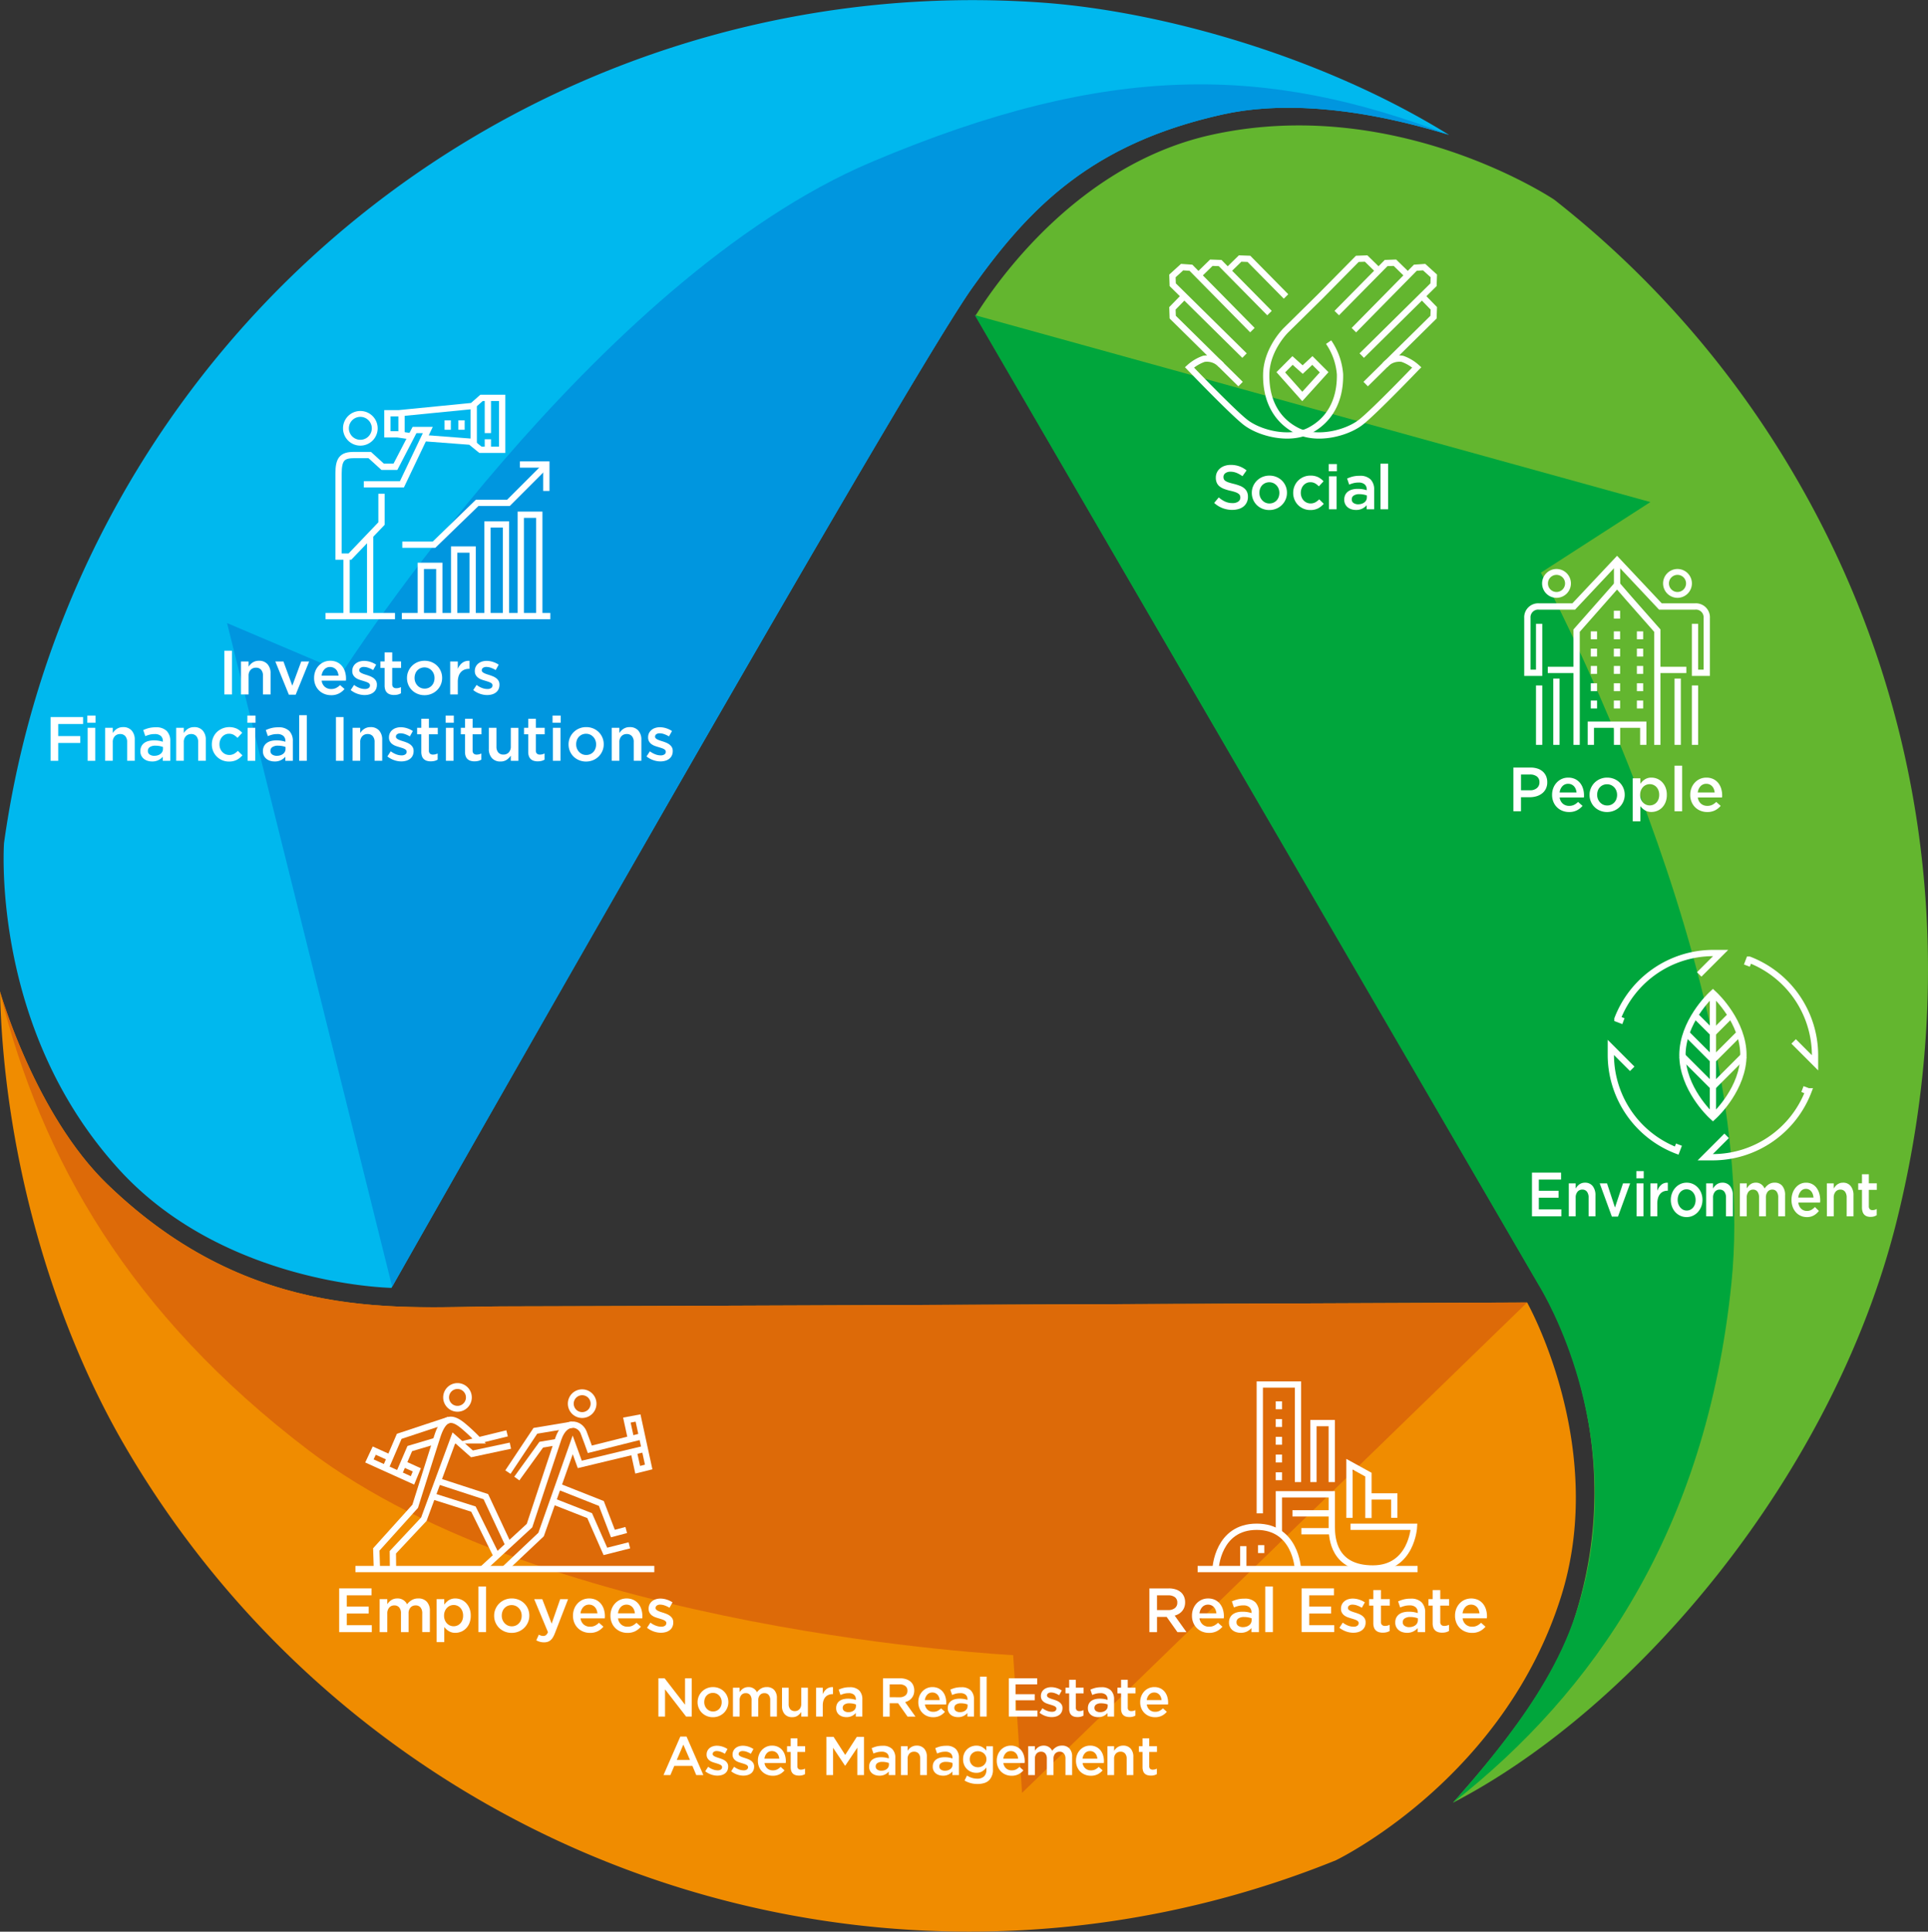 <svg xmlns="http://www.w3.org/2000/svg" xmlns:xlink="http://www.w3.org/1999/xlink" width="460" height="460.841" viewBox="0 0 460 460.841"><rect x="0" y="0" width="460" height="460.841" fill="#333333" stroke="none"/><defs><style>.a,.j{fill:none;}.b{clip-path:url(#a);}.c{fill:#00b8ee;}.d{fill:#63b62f;}.e{fill:#f08c00;}.f{fill:#00a63c;}.g{fill:#0096df;}.h{fill:#dd6a08;}.i{fill:#fff;}.j{stroke:#fff;stroke-miterlimit:10;stroke-width:1.5px;}</style><clipPath id="a"><rect class="a" width="460" height="460.841"/></clipPath></defs><g class="b"><path class="c" d="M16.038,262.033a99.176,99.176,0,0,0,12.5,17.045c21.8,23.856,54.952,27.831,64.926,28.177,0,0,122.124-215.427,138.512-238.514,13.782-19.416,28.721-34.563,59.908-41.458,12.269-2.71,30.038-2.423,53.906,4.9C315.484,13.41,277.438,2.806,249.439.675A233.3,233.3,0,0,0,1.021,201.144c-.142,2.281-1.646,32.229,15.015,60.885Z" transform="translate(-0.064 0)"/><path class="d" d="M363.86,432.287c44.3-22.969,90.782-78.477,105.835-138.646,15.159-60.594,7.432-123.386-23.958-177.374a232.591,232.591,0,0,0-57.726-66.43S350.448,24.61,306.22,34.385c-31.592,6.983-50.983,34.639-56.278,43.129L384.329,308.646c.007.009.22.352.568.952,4.014,6.9,20.8,38.743,7.948,78.665-5.2,16.68-20.234,34.18-28.984,44.024" transform="translate(-17.198 -2.211)"/><path class="e" d="M29.7,362.29a233.14,233.14,0,0,0,289.028,99c2.544-1.253,40.323-20.488,53.706-62.843,9.81-31.046-3.369-61.467-8.073-70.229,0,0-219.794.933-244.043.933s-59.773,4.543-94.652-29.093C8.35,283.359,0,254.026,0,254.026c.886,38.253,12.191,78.157,29.7,108.264" transform="translate(0 -17.479)"/><path class="f" d="M384.82,142.176l26.122-16.842-161.2-44.608L384.126,311.859c.007.009.219.351.568.951,4.013,6.9,21.035,39.566,8.463,77.766-3.7,11.248-10.222,21.258-16.308,29.322-5.43,7.2-10.511,12.891-13,15.733.126-.089.248-.182.373-.271,32.866-25.949,60-64.17,66.061-123.67,7.291-71.6-45.467-169.513-45.467-169.513" transform="translate(-17.184 -5.555)"/><path class="g" d="M211.894,40.16C145.779,68.144,85.731,161.829,85.731,161.829L58.177,150.137,97.565,308.463c4.828-8.515,122.3-215.622,138.354-238.235,13.783-19.416,28.721-34.563,59.908-41.457,12.27-2.711,30.039-2.424,53.906,4.9l-.067-.041C306.428,17.169,268.858,16.05,211.894,40.16" transform="translate(-4.003 -1.487)"/><path class="h" d="M73.627,363.485c57.193,43.471,168.108,48.857,168.108,48.857l2.113,32.865L364.357,328.214s-219.794.933-244.043.933-59.773,4.543-94.652-29.093C8.35,283.359,0,254.026,0,254.026c0,.067,0,.134.007.2,9.818,39.676,30.919,76.8,73.62,109.259" transform="translate(0 -17.479)"/><path class="i" d="M92.022,106.693a2.736,2.736,0,1,1-2.736,2.736,2.739,2.739,0,0,1,2.736-2.736m0-1.4a4.133,4.133,0,1,0,4.133,4.133,4.137,4.137,0,0,0-4.133-4.133" transform="translate(-6.047 -7.245)"/><line class="j" y2="19.174" transform="translate(88.314 127.802)"/><line class="j" y2="14.425" transform="translate(82.685 132.552)"/><line class="j" x2="16.569" transform="translate(77.672 146.977)"/><line class="j" x2="35.42" transform="translate(95.879 146.977)"/><path class="j" d="M103.076,138.154h7.568l10.3-9.984h7.462l8.943-8.944" transform="translate(-7.092 -8.204)"/><path class="j" d="M139.518,125.317v-6.306h-6.306" transform="translate(-9.166 -8.189)"/><path class="j" d="M107.817,156.847V144.97h4.414v11.876" transform="translate(-7.419 -9.975)"/><path class="j" d="M116.357,156.559V140.794h4.414v15.765" transform="translate(-8.006 -9.688)"/><path class="j" d="M124.9,156.117V134.36h4.414v21.756" transform="translate(-8.594 -9.245)"/><path class="j" d="M133.438,155.946V131.877h4.414v24.069" transform="translate(-9.181 -9.074)"/><path class="j" d="M104.569,111.049l-2.916-.422h-2.4V105.6H102l17.518-1.728,2.2-1.935h4.926v12.384h-5.19l-2.375-1.935-11.206-.854" transform="translate(-6.829 -7.014)"/><line class="j" y1="5.032" transform="translate(95.798 98.582)"/><line class="j" y1="2.25" transform="translate(106.812 100.278)"/><line class="j" y1="2.25" transform="translate(110.111 100.278)"/><line class="j" y1="9.101" transform="translate(113.029 96.853)"/><line class="j" y1="8.405" transform="translate(116.398 94.918)"/><line class="j" y1="2.535" transform="translate(116.398 104.799)"/><path class="j" d="M92.77,123.125h9.092l6.172-12.954h-3.169l-4.552,8.772H97.268l-3.078-2.8H90.374c-2.769,0-3.632.985-3.632,4.432v19.789h2.72l7.528-7.878v-7.11" transform="translate(-5.968 -7.581)"/><rect class="i" width="1.817" height="10.429" transform="translate(53.524 155.244)"/><path class="i" d="M61.742,169.455H63.56v1.235a4.4,4.4,0,0,1,.423-.534,2.872,2.872,0,0,1,.535-.444,2.664,2.664,0,0,1,1.494-.421,2.622,2.622,0,0,1,2.066.819,3.2,3.2,0,0,1,.727,2.205v5.006H66.987v-4.459a2.087,2.087,0,0,0-.437-1.42,1.551,1.551,0,0,0-1.233-.5,1.671,1.671,0,0,0-1.27.513,2,2,0,0,0-.488,1.434v4.43H61.742Z" transform="translate(-4.248 -11.648)"/><path class="i" d="M70.543,169.467H72.48l2.116,5.781,2.131-5.781h1.892L75.4,177.393H73.776Z" transform="translate(-4.854 -11.661)"/><path class="i" d="M84.517,177.5a4.21,4.21,0,0,1-1.588-.3,3.808,3.808,0,0,1-2.137-2.123,4.265,4.265,0,0,1-.313-1.661v-.03a4.446,4.446,0,0,1,.283-1.594,3.982,3.982,0,0,1,.8-1.3,3.753,3.753,0,0,1,1.213-.879,3.691,3.691,0,0,1,1.55-.32,3.733,3.733,0,0,1,1.647.343,3.388,3.388,0,0,1,1.177.924,4.028,4.028,0,0,1,.708,1.348,5.436,5.436,0,0,1,.238,1.617c0,.079,0,.161-.007.246s-.013.171-.022.261H82.282a2.293,2.293,0,0,0,.767,1.482,2.262,2.262,0,0,0,1.5.514,2.628,2.628,0,0,0,1.162-.238,3.737,3.737,0,0,0,.969-.7l1.057.939a4.346,4.346,0,0,1-1.347,1.073,4.047,4.047,0,0,1-1.87.4m1.788-4.663a3.065,3.065,0,0,0-.195-.812,2.047,2.047,0,0,0-.4-.656,1.9,1.9,0,0,0-.6-.44,1.852,1.852,0,0,0-.8-.164,1.819,1.819,0,0,0-1.378.574,2.592,2.592,0,0,0-.662,1.5Z" transform="translate(-5.538 -11.648)"/><path class="i" d="M93.191,177.473a5.269,5.269,0,0,1-1.721-.3,5.522,5.522,0,0,1-1.617-.888l.805-1.225a5.206,5.206,0,0,0,1.3.723,3.654,3.654,0,0,0,1.274.246,1.525,1.525,0,0,0,.9-.231.724.724,0,0,0,.32-.616v-.03a.568.568,0,0,0-.142-.386,1.192,1.192,0,0,0-.387-.282,4.6,4.6,0,0,0-.566-.223c-.214-.069-.435-.139-.663-.208-.289-.079-.578-.174-.872-.283a3.178,3.178,0,0,1-.791-.424,2.114,2.114,0,0,1-.574-.646,1.876,1.876,0,0,1-.223-.952v-.03a2.259,2.259,0,0,1,.216-1,2.22,2.22,0,0,1,.6-.758,2.658,2.658,0,0,1,.893-.476,3.6,3.6,0,0,1,1.1-.164,4.95,4.95,0,0,1,1.5.241,5.376,5.376,0,0,1,1.386.662l-.715,1.287a6,6,0,0,0-1.147-.544,3.3,3.3,0,0,0-1.073-.2,1.3,1.3,0,0,0-.812.223.682.682,0,0,0-.291.564v.03a.508.508,0,0,0,.149.364,1.464,1.464,0,0,0,.395.283,4.473,4.473,0,0,0,.566.237c.212.075.435.146.663.215q.432.134.863.313a3.587,3.587,0,0,1,.783.439,2.181,2.181,0,0,1,.573.631,1.722,1.722,0,0,1,.224.907v.03a2.445,2.445,0,0,1-.224,1.085,2.106,2.106,0,0,1-.618.765,2.762,2.762,0,0,1-.931.462,4.11,4.11,0,0,1-1.147.156" transform="translate(-6.183 -11.651)"/><path class="i" d="M100.749,177.308a3.356,3.356,0,0,1-.913-.119,1.874,1.874,0,0,1-.728-.387,1.738,1.738,0,0,1-.474-.708,3.172,3.172,0,0,1-.163-1.1v-4.142h-1v-1.549h1v-2.16h1.816v2.16H102.4v1.549h-2.116v3.859a.98.98,0,0,0,.253.752,1.027,1.027,0,0,0,.716.231,2.471,2.471,0,0,0,1.117-.268v1.475a3.148,3.148,0,0,1-.73.3,3.481,3.481,0,0,1-.894.1" transform="translate(-6.707 -11.501)"/><path class="i" d="M108.45,177.5a4.265,4.265,0,0,1-1.66-.32,4.135,4.135,0,0,1-1.326-.872,3.933,3.933,0,0,1-.873-1.3,4.052,4.052,0,0,1-.313-1.578V173.4a3.985,3.985,0,0,1,.321-1.594,4.13,4.13,0,0,1,.878-1.3,4.19,4.19,0,0,1,3-1.213,4.31,4.31,0,0,1,1.675.319,4.088,4.088,0,0,1,1.326.879,4.028,4.028,0,0,1,1.184,2.883v.03a3.953,3.953,0,0,1-.32,1.58,4.089,4.089,0,0,1-2.213,2.189,4.271,4.271,0,0,1-1.684.328m.031-1.564a2.331,2.331,0,0,0,.984-.2,2.29,2.29,0,0,0,.747-.543,2.353,2.353,0,0,0,.474-.8,2.832,2.832,0,0,0,.163-.96V173.4a2.745,2.745,0,0,0-.177-.983,2.472,2.472,0,0,0-.5-.8,2.393,2.393,0,0,0-.755-.544,2.439,2.439,0,0,0-1.94,0,2.36,2.36,0,0,0-.748.536,2.263,2.263,0,0,0-.474.8,2.909,2.909,0,0,0-.163.968v.03a2.656,2.656,0,0,0,.178.976,2.607,2.607,0,0,0,.5.8,2.319,2.319,0,0,0,.756.551,2.255,2.255,0,0,0,.955.2" transform="translate(-7.175 -11.648)"/><path class="i" d="M115.342,169.456h1.819v1.773a3.456,3.456,0,0,1,1.058-1.43,2.531,2.531,0,0,1,1.728-.492v1.907h-.105a2.962,2.962,0,0,0-1.088.194,2.3,2.3,0,0,0-.849.581,2.637,2.637,0,0,0-.551.976,4.36,4.36,0,0,0-.193,1.363v2.995h-1.819Z" transform="translate(-7.936 -11.649)"/><path class="i" d="M124.591,177.473a5.265,5.265,0,0,1-1.721-.3,5.51,5.51,0,0,1-1.617-.888l.8-1.225a5.206,5.206,0,0,0,1.3.723,3.659,3.659,0,0,0,1.275.246,1.52,1.52,0,0,0,.9-.231.721.721,0,0,0,.32-.616v-.03a.568.568,0,0,0-.142-.386,1.182,1.182,0,0,0-.387-.282,4.543,4.543,0,0,0-.566-.223c-.213-.069-.435-.139-.662-.208-.29-.079-.579-.174-.873-.283a3.178,3.178,0,0,1-.791-.424,2.123,2.123,0,0,1-.573-.646,1.876,1.876,0,0,1-.223-.952v-.03a2.259,2.259,0,0,1,.216-1,2.217,2.217,0,0,1,.6-.758,2.672,2.672,0,0,1,.894-.476,3.594,3.594,0,0,1,1.1-.164,4.945,4.945,0,0,1,1.5.241,5.347,5.347,0,0,1,1.386.662l-.715,1.287a5.969,5.969,0,0,0-1.147-.544,3.294,3.294,0,0,0-1.073-.2,1.305,1.305,0,0,0-.812.223.684.684,0,0,0-.291.564v.03a.512.512,0,0,0,.149.364,1.479,1.479,0,0,0,.395.283,4.432,4.432,0,0,0,.567.237c.212.075.434.146.662.215.288.089.576.194.863.313a3.544,3.544,0,0,1,.783.439,2.171,2.171,0,0,1,.574.631,1.722,1.722,0,0,1,.224.907v.03a2.445,2.445,0,0,1-.224,1.085,2.116,2.116,0,0,1-.618.765,2.771,2.771,0,0,1-.931.462,4.115,4.115,0,0,1-1.147.156" transform="translate(-8.343 -11.651)"/><path class="i" d="M12.967,183.715h7.747v1.654h-5.93v2.876h5.26V189.9h-5.26v4.246H12.967Z" transform="translate(-0.892 -12.641)"/><path class="i" d="M22.375,183.331h1.952v1.713H22.375Zm.074,2.92h1.817v7.867H22.449Z" transform="translate(-1.54 -12.614)"/><path class="i" d="M26.943,186.455h1.818v1.235a4.316,4.316,0,0,1,.424-.534,2.745,2.745,0,0,1,1.2-.752,2.81,2.81,0,0,1,.825-.113,2.618,2.618,0,0,1,2.064.819,3.2,3.2,0,0,1,.728,2.205v5.006H32.187v-4.459a2.091,2.091,0,0,0-.436-1.42,1.548,1.548,0,0,0-1.233-.5,1.673,1.673,0,0,0-1.27.513,2,2,0,0,0-.488,1.434v4.43H26.943Z" transform="translate(-1.854 -12.818)"/><path class="i" d="M41.315,194.325v-.968a3.368,3.368,0,0,1-1.028.8,3.236,3.236,0,0,1-1.519.328,3.62,3.62,0,0,1-1.074-.156,2.644,2.644,0,0,1-.886-.462,2.248,2.248,0,0,1-.841-1.81v-.03a2.538,2.538,0,0,1,.238-1.14,2.226,2.226,0,0,1,.662-.8,2.906,2.906,0,0,1,1.013-.477,4.955,4.955,0,0,1,1.275-.156,7.024,7.024,0,0,1,1.214.089,7.507,7.507,0,0,1,.961.238v-.149a1.567,1.567,0,0,0-.5-1.252,2.134,2.134,0,0,0-1.437-.432,4.8,4.8,0,0,0-1.193.134,7.727,7.727,0,0,0-1.057.358l-.493-1.445a8.346,8.346,0,0,1,1.342-.477,6.621,6.621,0,0,1,1.653-.179,3.5,3.5,0,0,1,2.608.872,3.369,3.369,0,0,1,.849,2.451v4.663Zm.045-3.293a4.6,4.6,0,0,0-.811-.223,5.294,5.294,0,0,0-.992-.089,2.317,2.317,0,0,0-1.325.328,1.029,1.029,0,0,0-.477.894v.03a.976.976,0,0,0,.44.864,1.88,1.88,0,0,0,1.079.3,2.726,2.726,0,0,0,.827-.119,2.116,2.116,0,0,0,.663-.335,1.5,1.5,0,0,0,.44-.521,1.462,1.462,0,0,0,.156-.678Z" transform="translate(-2.475 -12.821)"/><path class="i" d="M45.143,186.455H46.96v1.235a4.4,4.4,0,0,1,.424-.534,2.814,2.814,0,0,1,.535-.444,2.664,2.664,0,0,1,1.494-.421,2.62,2.62,0,0,1,2.065.819,3.205,3.205,0,0,1,.728,2.205v5.006H50.387v-4.459a2.091,2.091,0,0,0-.436-1.42,1.551,1.551,0,0,0-1.233-.5,1.675,1.675,0,0,0-1.271.513,2,2,0,0,0-.488,1.434v4.43H45.143Z" transform="translate(-3.106 -12.818)"/><path class="i" d="M58.36,194.5a4.064,4.064,0,0,1-2.917-1.192,3.969,3.969,0,0,1-.857-1.3,4.1,4.1,0,0,1-.308-1.579v-.03a4.159,4.159,0,0,1,.308-1.587,4.044,4.044,0,0,1,.857-1.311,4.363,4.363,0,0,1,4.787-.842,4.4,4.4,0,0,1,1.29.983L60.4,188.854a4.186,4.186,0,0,0-.886-.708,2.25,2.25,0,0,0-1.155-.276,2.063,2.063,0,0,0-.909.2,2.271,2.271,0,0,0-.715.536,2.506,2.506,0,0,0-.469.8,2.759,2.759,0,0,0-.171.968v.03a2.792,2.792,0,0,0,.171.983,2.449,2.449,0,0,0,.484.8,2.321,2.321,0,0,0,.745.544,2.4,2.4,0,0,0,2.079-.074,4.318,4.318,0,0,0,.915-.708l1.088,1.073a4.939,4.939,0,0,1-1.326,1.065,3.892,3.892,0,0,1-1.892.41" transform="translate(-3.735 -12.818)"/><path class="i" d="M63.375,183.331h1.952v1.713H63.375Zm.074,2.92h1.817v7.867H63.449Z" transform="translate(-4.361 -12.614)"/><path class="i" d="M72.716,194.325v-.968a3.379,3.379,0,0,1-1.028.8,3.236,3.236,0,0,1-1.519.328,3.616,3.616,0,0,1-1.074-.156,2.635,2.635,0,0,1-.886-.462,2.248,2.248,0,0,1-.841-1.81v-.03a2.526,2.526,0,0,1,.238-1.14,2.226,2.226,0,0,1,.662-.8,2.906,2.906,0,0,1,1.013-.477,4.945,4.945,0,0,1,1.275-.156,7.013,7.013,0,0,1,1.213.089,7.52,7.52,0,0,1,.962.238v-.149a1.565,1.565,0,0,0-.5-1.252,2.133,2.133,0,0,0-1.436-.432,4.8,4.8,0,0,0-1.193.134,7.727,7.727,0,0,0-1.057.358l-.493-1.445a8.314,8.314,0,0,1,1.342-.477,6.622,6.622,0,0,1,1.653-.179,3.5,3.5,0,0,1,2.607.872,3.365,3.365,0,0,1,.85,2.451v4.663Zm.045-3.293a4.63,4.63,0,0,0-.812-.223,5.284,5.284,0,0,0-.991-.089,2.322,2.322,0,0,0-1.326.328,1.031,1.031,0,0,0-.477.894v.03a.978.978,0,0,0,.44.864,1.885,1.885,0,0,0,1.08.3,2.731,2.731,0,0,0,.827-.119,2.136,2.136,0,0,0,.663-.335,1.5,1.5,0,0,0,.44-.521,1.462,1.462,0,0,0,.156-.678Z" transform="translate(-4.635 -12.821)"/><rect class="i" width="1.817" height="10.876" transform="translate(71.381 170.627)"/><rect class="i" width="1.818" height="10.429" transform="translate(80.155 171.074)"/><path class="i" d="M90.342,186.455h1.819v1.235a4.31,4.31,0,0,1,.423-.534,2.814,2.814,0,0,1,.535-.444,2.774,2.774,0,0,1,.669-.308,2.815,2.815,0,0,1,.825-.113,2.62,2.62,0,0,1,2.065.819,3.2,3.2,0,0,1,.727,2.205v5.006H95.587v-4.459a2.087,2.087,0,0,0-.437-1.42,1.548,1.548,0,0,0-1.233-.5,1.669,1.669,0,0,0-1.269.513,2,2,0,0,0-.488,1.434v4.43H90.342Z" transform="translate(-6.216 -12.818)"/><path class="i" d="M102.591,194.473a5.269,5.269,0,0,1-1.721-.3,5.522,5.522,0,0,1-1.617-.888l.805-1.225a5.205,5.205,0,0,0,1.3.723,3.654,3.654,0,0,0,1.274.246,1.525,1.525,0,0,0,.9-.231.723.723,0,0,0,.32-.616v-.03a.568.568,0,0,0-.142-.386,1.192,1.192,0,0,0-.387-.282,4.6,4.6,0,0,0-.566-.223c-.214-.069-.435-.139-.663-.208-.289-.079-.578-.174-.872-.283a3.178,3.178,0,0,1-.791-.424,2.114,2.114,0,0,1-.574-.646,1.876,1.876,0,0,1-.223-.952v-.03a2.259,2.259,0,0,1,.216-1,2.22,2.22,0,0,1,.6-.758,2.658,2.658,0,0,1,.893-.476,3.6,3.6,0,0,1,1.1-.164,4.95,4.95,0,0,1,1.5.241,5.376,5.376,0,0,1,1.386.662l-.715,1.287a6,6,0,0,0-1.147-.544,3.3,3.3,0,0,0-1.073-.2,1.3,1.3,0,0,0-.812.223.682.682,0,0,0-.291.564v.03a.508.508,0,0,0,.149.364,1.465,1.465,0,0,0,.395.283,4.477,4.477,0,0,0,.566.237c.212.074.435.146.663.215q.432.134.863.313a3.587,3.587,0,0,1,.783.439,2.181,2.181,0,0,1,.573.631,1.722,1.722,0,0,1,.224.907v.03a2.445,2.445,0,0,1-.224,1.085,2.106,2.106,0,0,1-.618.765,2.762,2.762,0,0,1-.931.462,4.111,4.111,0,0,1-1.147.156" transform="translate(-6.829 -12.82)"/><path class="i" d="M110.149,194.308a3.339,3.339,0,0,1-.913-.119,1.875,1.875,0,0,1-.73-.387,1.735,1.735,0,0,1-.472-.708,3.125,3.125,0,0,1-.165-1.1v-4.142h-1v-1.549h1v-2.16h1.818v2.16H111.8v1.549h-2.115v3.859a.977.977,0,0,0,.252.752,1.027,1.027,0,0,0,.715.231,2.475,2.475,0,0,0,1.118-.268v1.475a3.156,3.156,0,0,1-.731.3,3.48,3.48,0,0,1-.893.1" transform="translate(-7.353 -12.671)"/><path class="i" d="M114.174,183.331h1.953v1.713h-1.953Zm.074,2.92h1.818v7.867h-1.818Z" transform="translate(-7.856 -12.614)"/><path class="i" d="M121.348,194.308a3.337,3.337,0,0,1-.912-.119,1.864,1.864,0,0,1-.729-.387,1.718,1.718,0,0,1-.473-.708,3.125,3.125,0,0,1-.165-1.1v-4.142h-1v-1.549h1v-2.16h1.817v2.16H123v1.549h-2.116v3.859a.98.98,0,0,0,.253.752,1.028,1.028,0,0,0,.716.231,2.465,2.465,0,0,0,1.116-.268v1.475a3.125,3.125,0,0,1-.729.3,3.484,3.484,0,0,1-.895.1" transform="translate(-8.124 -12.671)"/><path class="i" d="M128.04,194.5a2.617,2.617,0,0,1-2.065-.819,3.2,3.2,0,0,1-.728-2.205v-5.006h1.818v4.459a2.082,2.082,0,0,0,.436,1.419,1.551,1.551,0,0,0,1.233.5,1.671,1.671,0,0,0,1.271-.513,2,2,0,0,0,.488-1.434v-4.43h1.817v7.867h-1.817V193.1a3.893,3.893,0,0,1-.966.984,2.5,2.5,0,0,1-1.486.413" transform="translate(-8.618 -12.83)"/><path class="i" d="M137.549,194.308a3.339,3.339,0,0,1-.913-.119,1.875,1.875,0,0,1-.73-.387,1.735,1.735,0,0,1-.472-.708,3.125,3.125,0,0,1-.165-1.1v-4.142h-1v-1.549h1v-2.16h1.818v2.16H139.2v1.549h-2.115v3.859a.977.977,0,0,0,.252.752,1.027,1.027,0,0,0,.715.231,2.475,2.475,0,0,0,1.118-.268v1.475a3.156,3.156,0,0,1-.731.3,3.48,3.48,0,0,1-.893.1" transform="translate(-9.239 -12.671)"/><path class="i" d="M141.574,183.331h1.952v1.713h-1.952Zm.075,2.92h1.817v7.867h-1.817Z" transform="translate(-9.741 -12.614)"/><path class="i" d="M149.851,194.5a4.262,4.262,0,0,1-1.66-.32,4.128,4.128,0,0,1-1.327-.872,3.961,3.961,0,0,1-.873-1.3,4.052,4.052,0,0,1-.313-1.578V190.4a4,4,0,0,1,.321-1.594,4.1,4.1,0,0,1,2.205-2.19,4.214,4.214,0,0,1,1.676-.327,4.314,4.314,0,0,1,1.676.319,4.108,4.108,0,0,1,1.326.879,4.032,4.032,0,0,1,1.184,2.883v.03a3.953,3.953,0,0,1-.32,1.58,4.083,4.083,0,0,1-2.212,2.189,4.271,4.271,0,0,1-1.684.328m.03-1.564a2.335,2.335,0,0,0,.985-.2,2.29,2.29,0,0,0,.747-.543,2.336,2.336,0,0,0,.473-.8,2.811,2.811,0,0,0,.164-.96V190.4a2.745,2.745,0,0,0-.178-.983,2.472,2.472,0,0,0-.5-.8,2.382,2.382,0,0,0-.755-.544,2.436,2.436,0,0,0-1.939,0,2.35,2.35,0,0,0-.748.536,2.279,2.279,0,0,0-.475.8,2.908,2.908,0,0,0-.162.968v.03a2.656,2.656,0,0,0,.177.976,2.592,2.592,0,0,0,.5.8,2.326,2.326,0,0,0,.755.551,2.255,2.255,0,0,0,.955.2" transform="translate(-10.024 -12.818)"/><path class="i" d="M156.742,186.455h1.818v1.235a4.4,4.4,0,0,1,.423-.534,2.873,2.873,0,0,1,.535-.444,2.664,2.664,0,0,1,1.494-.421,2.622,2.622,0,0,1,2.066.819,3.2,3.2,0,0,1,.727,2.205v5.006h-1.817v-4.459a2.087,2.087,0,0,0-.437-1.42,1.551,1.551,0,0,0-1.233-.5,1.671,1.671,0,0,0-1.27.513,2,2,0,0,0-.488,1.434v4.43h-1.818Z" transform="translate(-10.785 -12.818)"/><path class="i" d="M168.991,194.473a5.269,5.269,0,0,1-1.721-.3,5.522,5.522,0,0,1-1.617-.888l.8-1.225a5.222,5.222,0,0,0,1.3.723,3.663,3.663,0,0,0,1.275.246,1.525,1.525,0,0,0,.9-.231.723.723,0,0,0,.319-.616v-.03a.568.568,0,0,0-.142-.386,1.188,1.188,0,0,0-.386-.282,4.663,4.663,0,0,0-.566-.223c-.214-.069-.436-.139-.662-.208-.291-.079-.58-.174-.873-.283a3.178,3.178,0,0,1-.791-.424,2.108,2.108,0,0,1-.572-.646,1.867,1.867,0,0,1-.224-.952v-.03a2.259,2.259,0,0,1,.216-1,2.228,2.228,0,0,1,.6-.758,2.671,2.671,0,0,1,.894-.476,3.594,3.594,0,0,1,1.1-.164,4.945,4.945,0,0,1,1.5.241,5.347,5.347,0,0,1,1.386.662l-.715,1.287a5.97,5.97,0,0,0-1.147-.544,3.293,3.293,0,0,0-1.072-.2,1.306,1.306,0,0,0-.813.223.684.684,0,0,0-.291.564v.03a.509.509,0,0,0,.15.364,1.474,1.474,0,0,0,.394.283,4.5,4.5,0,0,0,.567.237q.32.112.662.215c.288.089.576.194.863.313a3.523,3.523,0,0,1,.783.439,2.158,2.158,0,0,1,.574.631,1.713,1.713,0,0,1,.224.907v.03a2.432,2.432,0,0,1-.224,1.085,2.116,2.116,0,0,1-.618.765,2.762,2.762,0,0,1-.931.462,4.111,4.111,0,0,1-1.147.156" transform="translate(-11.398 -12.82)"/><path class="j" d="M316.656,96.841,300.47,80.872l-.073-2.1,2.963-3.036" transform="translate(-20.669 -5.211)"/><path class="j" d="M324.02,79.324,312.24,67.385l-2.1-.073-3.035,2.962" transform="translate(-21.131 -4.632)"/><path class="j" d="M328.472,75.286l-8.856-8.977-2.1-.072L314.485,69.2" transform="translate(-21.639 -4.558)"/><path class="j" d="M317.6,89.546,300.47,72.638l-.072-2.1,2.312-2.1,2.1.145,14.669,14.885" transform="translate(-20.67 -4.71)"/><path class="j" d="M349.913,96.841,366.1,80.872l.073-2.1-2.963-3.036" transform="translate(-24.077 -5.211)"/><path class="j" d="M342.5,79.324l11.78-11.939,2.1-.073,3.035,2.962" transform="translate(-23.567 -4.632)"/><path class="j" d="M351.3,69.2l-3.035-2.963-2.1.073-8.857,8.977-8.158,8.039s-4.622,4.489-4.72,10.546,2.345,10.844,7.229,13.384,12.09.619,15.411-2.018,13.277-13.03,13.277-13.03a10.108,10.108,0,0,0-3.426-2.041,4.562,4.562,0,0,0-4.183,1.5" transform="translate(-22.323 -4.558)"/><path class="j" d="M348.766,89.546l17.126-16.909.072-2.1-2.312-2.1-2.1.145L346.887,83.477" transform="translate(-23.868 -4.71)"/><path class="j" d="M335.694,92.357l2.813,2.815-5.217,5.767-5.128-5.767,2.8-2.815,2.42,2.17Z" transform="translate(-22.58 -6.355)"/><path class="j" d="M312.373,93.139a4.562,4.562,0,0,0-4.183-1.5,10.124,10.124,0,0,0-3.426,2.041s9.955,10.392,13.277,13.03,10.526,4.558,15.41,2.018,7.328-7.327,7.23-13.384a15.632,15.632,0,0,0-2.716-7.689" transform="translate(-20.97 -6.031)"/><path class="i" d="M315.441,129.844a6.582,6.582,0,0,1-2.309-.41,6.31,6.31,0,0,1-2.041-1.259l1.1-1.311a6.391,6.391,0,0,0,1.535,1.006,4.231,4.231,0,0,0,1.757.35,2.273,2.273,0,0,0,1.349-.358,1.116,1.116,0,0,0,.5-.954v-.031a1.236,1.236,0,0,0-.1-.5,1.108,1.108,0,0,0-.359-.409,2.822,2.822,0,0,0-.718-.358,10.061,10.061,0,0,0-1.187-.328,11.742,11.742,0,0,1-1.487-.44,4.034,4.034,0,0,1-1.089-.6,2.286,2.286,0,0,1-.672-.857,2.918,2.918,0,0,1-.231-1.221v-.03a2.8,2.8,0,0,1,1-2.183,3.432,3.432,0,0,1,1.12-.618,4.4,4.4,0,0,1,1.428-.224,5.973,5.973,0,0,1,2.064.336,6.119,6.119,0,0,1,1.721.976l-.982,1.386a6.383,6.383,0,0,0-1.415-.8,3.827,3.827,0,0,0-1.416-.276,1.963,1.963,0,0,0-1.251.357,1.089,1.089,0,0,0-.447.88v.03a1.263,1.263,0,0,0,.105.528,1.024,1.024,0,0,0,.38.418,3.3,3.3,0,0,0,.763.35q.485.163,1.233.343a11.571,11.571,0,0,1,1.455.462,3.585,3.585,0,0,1,1.052.618,2.422,2.422,0,0,1,.636.849,2.734,2.734,0,0,1,.216,1.125v.029a3.022,3.022,0,0,1-.274,1.311,2.788,2.788,0,0,1-.76.983,3.358,3.358,0,0,1-1.172.611,5.112,5.112,0,0,1-1.5.21" transform="translate(-21.405 -8.196)"/><path class="i" d="M324.909,130.061a4.266,4.266,0,0,1-1.66-.32,4.1,4.1,0,0,1-1.326-.872,3.914,3.914,0,0,1-.873-1.3,4.049,4.049,0,0,1-.313-1.578v-.031a3.985,3.985,0,0,1,.321-1.594,4.13,4.13,0,0,1,.878-1.3,4.19,4.19,0,0,1,3-1.213,4.293,4.293,0,0,1,1.675.32,4.033,4.033,0,0,1,2.2,2.175,4.016,4.016,0,0,1,.313,1.586v.03a3.952,3.952,0,0,1-.32,1.58,4.08,4.08,0,0,1-2.212,2.189,4.271,4.271,0,0,1-1.684.328m.031-1.564a2.316,2.316,0,0,0,.984-.2,2.277,2.277,0,0,0,.747-.543,2.336,2.336,0,0,0,.474-.8,2.833,2.833,0,0,0,.163-.96v-.031a2.745,2.745,0,0,0-.177-.983,2.491,2.491,0,0,0-.5-.8,2.393,2.393,0,0,0-.755-.544,2.439,2.439,0,0,0-1.94,0,2.361,2.361,0,0,0-.748.536,2.259,2.259,0,0,0-.474.8,2.9,2.9,0,0,0-.163.968v.03a2.657,2.657,0,0,0,.178.976,2.6,2.6,0,0,0,.5.8,2.32,2.32,0,0,0,.756.551,2.241,2.241,0,0,0,.955.2" transform="translate(-22.069 -8.384)"/><path class="i" d="M335.42,130.061a4.068,4.068,0,0,1-2.918-1.191,3.983,3.983,0,0,1-.857-1.3,4.1,4.1,0,0,1-.307-1.578v-.03a4.163,4.163,0,0,1,.307-1.588,4.054,4.054,0,0,1,.857-1.311,4.1,4.1,0,0,1,1.3-.886,4.054,4.054,0,0,1,1.632-.327,4.1,4.1,0,0,1,1.855.372,4.4,4.4,0,0,1,1.289.984l-1.117,1.207a4.133,4.133,0,0,0-.887-.708,2.238,2.238,0,0,0-1.154-.277,2.048,2.048,0,0,0-.909.2,2.268,2.268,0,0,0-.715.535,2.472,2.472,0,0,0-.469.8,2.759,2.759,0,0,0-.172.968v.031a2.792,2.792,0,0,0,.172.982,2.432,2.432,0,0,0,.484.805,2.329,2.329,0,0,0,.744.543,2.4,2.4,0,0,0,2.079-.075,4.348,4.348,0,0,0,.916-.707l1.088,1.072a4.942,4.942,0,0,1-1.326,1.066,3.9,3.9,0,0,1-1.892.409" transform="translate(-22.798 -8.384)"/><path class="i" d="M340.434,118.893h1.952v1.713h-1.952Zm.074,2.92h1.817v7.867h-1.817Z" transform="translate(-23.424 -8.181)"/><path class="i" d="M349.774,129.887v-.968a3.367,3.367,0,0,1-1.028.8,3.236,3.236,0,0,1-1.519.328,3.621,3.621,0,0,1-1.074-.156,2.643,2.643,0,0,1-.887-.462,2.252,2.252,0,0,1-.841-1.81v-.03a2.535,2.535,0,0,1,.238-1.14,2.226,2.226,0,0,1,.662-.8,2.906,2.906,0,0,1,1.013-.477,4.955,4.955,0,0,1,1.275-.156,7.129,7.129,0,0,1,1.214.088,7.667,7.667,0,0,1,.961.239v-.149a1.566,1.566,0,0,0-.5-1.252,2.134,2.134,0,0,0-1.437-.433,4.8,4.8,0,0,0-1.193.135A7.725,7.725,0,0,0,345.6,124l-.493-1.445a8.257,8.257,0,0,1,1.342-.477,6.578,6.578,0,0,1,1.653-.179,3.492,3.492,0,0,1,2.608.872,3.369,3.369,0,0,1,.849,2.451v4.663Zm.045-3.293a4.6,4.6,0,0,0-.811-.223,5.3,5.3,0,0,0-.992-.089,2.31,2.31,0,0,0-1.325.328,1.028,1.028,0,0,0-.477.894v.03a.977.977,0,0,0,.44.864,1.88,1.88,0,0,0,1.079.3,2.726,2.726,0,0,0,.827-.119,2.116,2.116,0,0,0,.663-.335,1.511,1.511,0,0,0,.44-.521,1.466,1.466,0,0,0,.156-.679Z" transform="translate(-23.699 -8.388)"/><rect class="i" width="1.818" height="10.877" transform="translate(329.375 110.622)"/><path class="i" d="M398.55,147.177a2.042,2.042,0,1,1-2.042,2.042,2.045,2.045,0,0,1,2.042-2.042m0-1.4a3.439,3.439,0,1,0,3.439,3.439,3.443,3.443,0,0,0-3.439-3.439" transform="translate(-27.186 -10.031)"/><path class="i" d="M429.552,147.177a2.042,2.042,0,1,1-2.042,2.042,2.045,2.045,0,0,1,2.042-2.042m0-1.4a3.439,3.439,0,1,0,3.439,3.439,3.443,3.443,0,0,0-3.439-3.439" transform="translate(-29.32 -10.031)"/><path class="j" d="M423.213,188.013V160.762c-6.086-6.9-8.582-9.725-9.605-10.94l-9.653,10.94v27.251" transform="translate(-27.795 -10.309)"/><line class="j" y1="1.887" transform="translate(385.789 145.697)"/><line class="j" y1="1.887" transform="translate(385.789 150.625)"/><line class="j" y1="1.887" transform="translate(385.789 154.751)"/><line class="j" y1="1.887" transform="translate(385.789 158.878)"/><line class="j" y1="1.887" transform="translate(385.789 163.005)"/><line class="j" y1="1.887" transform="translate(385.789 167.131)"/><line class="j" y1="1.887" transform="translate(380.287 150.625)"/><line class="j" y1="1.887" transform="translate(380.287 154.751)"/><line class="j" y1="1.887" transform="translate(380.287 158.878)"/><line class="j" y1="1.887" transform="translate(380.287 163.005)"/><line class="j" y1="1.887" transform="translate(380.287 167.131)"/><line class="j" y1="1.887" transform="translate(391.291 150.625)"/><line class="j" y1="1.887" transform="translate(391.291 154.751)"/><line class="j" y1="1.887" transform="translate(391.291 158.878)"/><line class="j" y1="1.887" transform="translate(391.291 163.005)"/><line class="j" y1="1.887" transform="translate(391.291 167.131)"/><path class="j" d="M407.6,190.479v-4.814h12.51v4.814" transform="translate(-28.046 -12.775)"/><line class="j" y2="4.814" transform="translate(385.806 172.889)"/><line class="j" y2="15.819" transform="translate(371.345 161.885)"/><line class="j" y2="14.175" transform="translate(367.219 163.529)"/><line class="j" x2="6.878" transform="translate(369.282 159.821)"/><line class="j" y1="5.827" transform="translate(385.812 133.686)"/><line class="j" y2="15.819" transform="translate(400.279 161.885)"/><line class="j" y2="14.175" transform="translate(404.406 163.529)"/><line class="j" x1="6.878" transform="translate(395.465 159.821)"/><path class="j" d="M431.333,158.695v11.69h2.808V157.32a2.59,2.59,0,0,0-2.808-2.752h-8.253l-10.341-11-10.34,11h-8.253a2.59,2.59,0,0,0-2.808,2.752v13.066h2.808v-11.69" transform="translate(-26.927 -9.878)"/><path class="i" d="M387.76,196.648h4.112a5.2,5.2,0,0,1,1.647.246,3.506,3.506,0,0,1,1.251.708,3.122,3.122,0,0,1,.791,1.1,3.587,3.587,0,0,1,.275,1.43v.03a3.422,3.422,0,0,1-.329,1.542,3.191,3.191,0,0,1-.9,1.11,3.991,3.991,0,0,1-1.329.678,5.592,5.592,0,0,1-1.628.231h-2.076v3.352H387.76Zm3.956,5.423a2.44,2.44,0,0,0,1.652-.523,1.7,1.7,0,0,0,.605-1.346v-.03a1.654,1.654,0,0,0-.613-1.4,2.634,2.634,0,0,0-1.645-.471h-2.137v3.769Z" transform="translate(-26.681 -13.531)"/><path class="i" d="M401.71,207.433a4.2,4.2,0,0,1-1.586-.3,3.8,3.8,0,0,1-2.139-2.123,4.282,4.282,0,0,1-.313-1.661v-.03a4.446,4.446,0,0,1,.284-1.594,4.012,4.012,0,0,1,.8-1.3,3.762,3.762,0,0,1,1.215-.879,3.685,3.685,0,0,1,1.549-.32,3.728,3.728,0,0,1,1.646.343,3.393,3.393,0,0,1,1.176.924,4.011,4.011,0,0,1,.708,1.348,5.407,5.407,0,0,1,.239,1.617q0,.119-.008.246c0,.085-.012.171-.021.261h-5.781a2.293,2.293,0,0,0,.767,1.482,2.263,2.263,0,0,0,1.5.514,2.633,2.633,0,0,0,1.162-.238,3.745,3.745,0,0,0,.968-.7l1.059.939a4.371,4.371,0,0,1-1.348,1.073,4.046,4.046,0,0,1-1.871.4m1.788-4.663a3.064,3.064,0,0,0-.193-.812,2.1,2.1,0,0,0-.4-.656,1.913,1.913,0,0,0-.6-.44,1.852,1.852,0,0,0-.8-.164,1.816,1.816,0,0,0-1.377.574,2.594,2.594,0,0,0-.664,1.5Z" transform="translate(-27.363 -13.708)"/><path class="i" d="M411.444,207.433a4.265,4.265,0,0,1-1.66-.32,4.134,4.134,0,0,1-1.326-.872,3.933,3.933,0,0,1-.873-1.3,4.054,4.054,0,0,1-.313-1.579v-.03a3.981,3.981,0,0,1,.321-1.594,4.13,4.13,0,0,1,.878-1.3,4.2,4.2,0,0,1,3-1.214,4.31,4.31,0,0,1,1.675.32,4.033,4.033,0,0,1,2.2,2.175,4.02,4.02,0,0,1,.313,1.587v.03a3.949,3.949,0,0,1-.32,1.579,4.086,4.086,0,0,1-2.213,2.19,4.287,4.287,0,0,1-1.684.328m.031-1.564a2.331,2.331,0,0,0,.984-.2,2.293,2.293,0,0,0,.747-.544,2.34,2.34,0,0,0,.474-.8,2.842,2.842,0,0,0,.163-.961v-.03a2.741,2.741,0,0,0-.177-.983,2.463,2.463,0,0,0-.5-.8,2.378,2.378,0,0,0-.755-.544,2.439,2.439,0,0,0-1.94,0,2.346,2.346,0,0,0-.748.536,2.248,2.248,0,0,0-.474.8,2.905,2.905,0,0,0-.163.968v.03a2.664,2.664,0,0,0,.178.976,2.618,2.618,0,0,0,.5.8,2.333,2.333,0,0,0,.756.551,2.255,2.255,0,0,0,.955.2" transform="translate(-28.023 -13.708)"/><path class="i" d="M418.336,199.388h1.818V200.7a3.934,3.934,0,0,1,1.07-1.05,2.814,2.814,0,0,1,1.59-.425,3.538,3.538,0,0,1,1.353.268,3.477,3.477,0,0,1,1.167.79,3.918,3.918,0,0,1,.824,1.281,4.53,4.53,0,0,1,.313,1.743v.03a4.64,4.64,0,0,1-.305,1.743,3.819,3.819,0,0,1-.817,1.281,3.446,3.446,0,0,1-1.175.79,3.581,3.581,0,0,1-1.36.268,2.88,2.88,0,0,1-1.6-.417,4.137,4.137,0,0,1-1.056-.968v3.606h-1.818Zm4.067,6.466a2.161,2.161,0,0,0,.872-.179,2.2,2.2,0,0,0,.714-.5,2.316,2.316,0,0,0,.484-.79,2.911,2.911,0,0,0,.179-1.05v-.03a2.868,2.868,0,0,0-.179-1.035,2.4,2.4,0,0,0-.484-.8,2.144,2.144,0,0,0-1.587-.685,2.205,2.205,0,0,0-.879.179,2.141,2.141,0,0,0-.73.514,2.575,2.575,0,0,0-.5.8,2.753,2.753,0,0,0-.185,1.028v.03a2.81,2.81,0,0,0,.185,1.035,2.461,2.461,0,0,0,.5.8,2.214,2.214,0,0,0,1.609.685" transform="translate(-28.784 -13.708)"/><rect class="i" width="1.817" height="10.876" transform="translate(399.527 182.67)"/><path class="i" d="M437.11,207.433a4.205,4.205,0,0,1-1.587-.3,3.807,3.807,0,0,1-2.138-2.123,4.266,4.266,0,0,1-.313-1.661v-.03a4.446,4.446,0,0,1,.284-1.594,3.98,3.98,0,0,1,.8-1.3,3.758,3.758,0,0,1,1.214-.879,3.685,3.685,0,0,1,1.549-.32,3.735,3.735,0,0,1,1.647.343,3.393,3.393,0,0,1,1.176.924,4.011,4.011,0,0,1,.708,1.348,5.437,5.437,0,0,1,.238,1.617c0,.079,0,.161-.007.246s-.013.171-.021.261h-5.782a2.3,2.3,0,0,0,.767,1.482,2.265,2.265,0,0,0,1.5.514,2.633,2.633,0,0,0,1.162-.238,3.733,3.733,0,0,0,.968-.7l1.058.939a4.35,4.35,0,0,1-1.348,1.073,4.042,4.042,0,0,1-1.87.4m1.788-4.663a3.063,3.063,0,0,0-.194-.812,2.08,2.08,0,0,0-.4-.656,1.909,1.909,0,0,0-.6-.44,1.859,1.859,0,0,0-.8-.164,1.817,1.817,0,0,0-1.377.574,2.593,2.593,0,0,0-.663,1.5Z" transform="translate(-29.798 -13.708)"/><path class="j" d="M447.586,247.282l.54-1.424a24.494,24.494,0,0,1,15.718,22.782v1.837l-5.1-5.106" transform="translate(-30.797 -16.917)"/><path class="j" d="M460.108,279.025l1.424.54a24.494,24.494,0,0,1-22.782,15.716h-1.837l5.106-5.106" transform="translate(-30.063 -19.199)"/><path class="j" d="M428.981,291.543l-.54,1.424a24.5,24.5,0,0,1-15.714-22.78v-1.838l5.106,5.106" transform="translate(-28.399 -18.464)"/><path class="j" d="M415.845,260.42l-1.424-.54A24.494,24.494,0,0,1,437.2,244.164h1.837l-5.106,5.106" transform="translate(-28.515 -16.8)"/><path class="j" d="M438.348,284.006l-.414-.387c-.28-.263-6.862-6.514-6.862-14.389s6.582-14.125,6.862-14.388l.414-.387.414.387c.28.263,6.861,6.514,6.861,14.388s-6.581,14.126-6.861,14.389Z" transform="translate(-29.661 -17.508)"/><path class="j" d="M442.852,260.1l-4.282,4.282-4.283-4.282" transform="translate(-29.882 -17.896)"/><path class="j" d="M444.626,264.895l-6.2,6.2-6.2-6.2" transform="translate(-29.741 -18.227)"/><path class="j" d="M445.808,270.38l-7.474,7.474-7.475-7.474" transform="translate(-29.646 -18.604)"/><line class="j" y2="29.551" transform="translate(408.688 236.947)"/><path class="i" d="M392.518,300.423h6.946v1.654h-5.311v2.682h4.707v1.654h-4.707V309.2h5.378v1.654h-7.013Z" transform="translate(-27.008 -20.671)"/><path class="i" d="M401.955,303.162h1.637V304.4a4.221,4.221,0,0,1,.38-.534,2.528,2.528,0,0,1,.482-.444,2.356,2.356,0,0,1,.6-.308A2.29,2.29,0,0,1,405.8,303a2.246,2.246,0,0,1,1.859.819,3.436,3.436,0,0,1,.655,2.206v5.005h-1.636v-4.458a2.246,2.246,0,0,0-.392-1.421,1.328,1.328,0,0,0-1.11-.5,1.428,1.428,0,0,0-1.143.513,2.132,2.132,0,0,0-.439,1.433v4.43h-1.637Z" transform="translate(-27.657 -20.848)"/><path class="i" d="M409.875,303.174h1.744l1.9,5.781,1.918-5.781h1.7l-2.9,7.926h-1.462Z" transform="translate(-28.202 -20.861)"/><path class="i" d="M419.264,300.039h1.757v1.713h-1.757Zm.067,2.92h1.637v7.867h-1.637Z" transform="translate(-28.848 -20.645)"/><path class="i" d="M422.875,303.163h1.637v1.774a3.459,3.459,0,0,1,.951-1.431,2.124,2.124,0,0,1,1.556-.492v1.908h-.093a2.419,2.419,0,0,0-.979.193,2.055,2.055,0,0,0-.765.582,2.693,2.693,0,0,0-.5.976,4.806,4.806,0,0,0-.174,1.362v2.995h-1.637Z" transform="translate(-29.097 -20.849)"/><path class="i" d="M431.853,311.208a3.521,3.521,0,0,1-1.5-.32,3.731,3.731,0,0,1-1.193-.872,3.987,3.987,0,0,1-.785-1.3,4.443,4.443,0,0,1-.282-1.579v-.03a4.366,4.366,0,0,1,.29-1.594,4.167,4.167,0,0,1,.792-1.3,3.75,3.75,0,0,1,1.193-.886,3.465,3.465,0,0,1,1.509-.328,3.546,3.546,0,0,1,1.509.32,3.66,3.66,0,0,1,1.193.879,4.1,4.1,0,0,1,.784,1.3,4.4,4.4,0,0,1,.282,1.587v.03a4.368,4.368,0,0,1-.288,1.579,4.216,4.216,0,0,1-.791,1.3,3.77,3.77,0,0,1-1.2.887,3.529,3.529,0,0,1-1.515.328m.026-1.564a1.914,1.914,0,0,0,.886-.2,2.085,2.085,0,0,0,.673-.544,2.446,2.446,0,0,0,.426-.8,3.111,3.111,0,0,0,.147-.961v-.03a3.024,3.024,0,0,0-.16-.983,2.538,2.538,0,0,0-.447-.8,2.159,2.159,0,0,0-.68-.544,1.993,1.993,0,0,0-1.745,0,2.111,2.111,0,0,0-.672.536,2.3,2.3,0,0,0-.427.8,3.181,3.181,0,0,0-.146.968v.03a2.91,2.91,0,0,0,.16.976,2.624,2.624,0,0,0,.446.8,2.119,2.119,0,0,0,.68.551,1.859,1.859,0,0,0,.859.2" transform="translate(-29.456 -20.848)"/><path class="i" d="M437.155,303.162h1.636V304.4a4.331,4.331,0,0,1,.381-.534,2.528,2.528,0,0,1,.482-.444,2.351,2.351,0,0,1,.6-.308A2.289,2.289,0,0,1,441,303a2.245,2.245,0,0,1,1.859.819,3.436,3.436,0,0,1,.655,2.206v5.005h-1.635v-4.458a2.247,2.247,0,0,0-.393-1.421,1.327,1.327,0,0,0-1.109-.5,1.43,1.43,0,0,0-1.144.513,2.137,2.137,0,0,0-.439,1.433v4.43h-1.636Z" transform="translate(-30.079 -20.848)"/><path class="i" d="M445.795,303.162h1.637v1.2a5.386,5.386,0,0,1,.373-.51,2.813,2.813,0,0,1,.461-.436,2.146,2.146,0,0,1,.589-.308,2.247,2.247,0,0,1,.728-.113,2.129,2.129,0,0,1,1.29.383,2.451,2.451,0,0,1,.809,1.016,3.659,3.659,0,0,1,1.015-1.016,2.477,2.477,0,0,1,1.391-.383,2.265,2.265,0,0,1,1.83.782,3.366,3.366,0,0,1,.658,2.227v5.021H454.94v-4.458a2.323,2.323,0,0,0-.373-1.428,1.251,1.251,0,0,0-1.055-.49,1.356,1.356,0,0,0-1.088.5A2.194,2.194,0,0,0,452,306.6v4.43h-1.636v-4.473a2.3,2.3,0,0,0-.373-1.413,1.252,1.252,0,0,0-1.055-.49,1.335,1.335,0,0,0-1.1.52,2.264,2.264,0,0,0-.413,1.442v4.414h-1.637Z" transform="translate(-30.674 -20.848)"/><path class="i" d="M462.652,311.208a3.45,3.45,0,0,1-2.58-1.132,3.909,3.909,0,0,1-.771-1.289,4.715,4.715,0,0,1-.282-1.661v-.03a4.907,4.907,0,0,1,.255-1.594,4.105,4.105,0,0,1,.718-1.3,3.408,3.408,0,0,1,1.093-.879,3.032,3.032,0,0,1,1.394-.32,3.072,3.072,0,0,1,1.482.343,3.1,3.1,0,0,1,1.059.924,4.187,4.187,0,0,1,.638,1.348,6.033,6.033,0,0,1,.215,1.617c0,.079,0,.161-.007.246s-.011.171-.021.261h-5.2a2.383,2.383,0,0,0,.691,1.482,1.913,1.913,0,0,0,1.347.514,2.173,2.173,0,0,0,1.046-.238,3.4,3.4,0,0,0,.871-.7l.954.939a4.014,4.014,0,0,1-1.214,1.073,3.338,3.338,0,0,1-1.684.4m1.61-4.663a3.416,3.416,0,0,0-.174-.812,2.122,2.122,0,0,0-.362-.656,1.744,1.744,0,0,0-.543-.44,1.528,1.528,0,0,0-.718-.164,1.561,1.561,0,0,0-1.24.574,2.731,2.731,0,0,0-.6,1.5Z" transform="translate(-31.584 -20.848)"/><path class="i" d="M468.075,303.162h1.636V304.4a4.324,4.324,0,0,1,.381-.534,2.552,2.552,0,0,1,.481-.444,2.372,2.372,0,0,1,.6-.308,2.289,2.289,0,0,1,.742-.113,2.244,2.244,0,0,1,1.859.819,3.435,3.435,0,0,1,.655,2.206v5.005H472.8v-4.458a2.247,2.247,0,0,0-.393-1.421,1.327,1.327,0,0,0-1.109-.5,1.43,1.43,0,0,0-1.143.513,2.137,2.137,0,0,0-.439,1.433v4.43h-1.636Z" transform="translate(-32.207 -20.848)"/><path class="i" d="M479.062,311.016a2.737,2.737,0,0,1-.822-.119,1.628,1.628,0,0,1-.656-.387,1.737,1.737,0,0,1-.426-.708,3.474,3.474,0,0,1-.148-1.1v-4.142h-.9v-1.55h.9v-2.16h1.635v2.16h1.9v1.55h-1.9v3.859a1.043,1.043,0,0,0,.228.752.863.863,0,0,0,.643.231,2.037,2.037,0,0,0,1.006-.268v1.475a2.643,2.643,0,0,1-.656.3,2.837,2.837,0,0,1-.8.1" transform="translate(-32.76 -20.701)"/><line class="j" x2="71.308" transform="translate(84.803 374.329)"/><path class="i" d="M148.909,357.351a2.017,2.017,0,1,1-2.017,2.017,2.02,2.02,0,0,1,2.017-2.017m0-1.4a3.414,3.414,0,1,0,3.414,3.414,3.419,3.419,0,0,0-3.414-3.414" transform="translate(-10.011 -24.492)"/><path class="j" d="M161.377,367.837l-12.141,3.041s-.979-2.767-1.494-4.053c-.895-2.239-4.415-3.111-6.008,1.5-.6,1.739-6.889,20.76-6.889,20.76L123.652,399.41" transform="translate(-8.508 -25.115)"/><path class="j" d="M129.295,399.774l8.7-8.208,7.542-21.391,1.688,4.662,15.313-3.673" transform="translate(-8.896 -25.471)"/><path class="j" d="M159.894,395.131l-5.719,1.446-3.753-8.532-8.961-3.516" transform="translate(-9.734 -26.458)"/><path class="j" d="M143.178,380.874l10.149,4.016,2.758,7.176,3.178-.84" transform="translate(-9.852 -26.207)"/><path class="j" d="M145.48,365l-8.791,1.47-6.551,9.849" transform="translate(-8.954 -25.115)"/><path class="j" d="M142.049,369.44l-3.8.643-5.832,8.076" transform="translate(-9.111 -25.42)"/><path class="j" d="M162.249,371.286l.948,4.353,2.622-.656-2.534-11.691-2.667.5.95,4.363" transform="translate(-11.052 -24.997)"/><path class="j" d="M99.561,373.349l-3.758-1.7-1.151,2.459,10.277,4.641,1.029-2.509-3.17-1.433" transform="translate(-6.513 -25.572)"/><path class="i" d="M116.965,355.751a2.017,2.017,0,1,1-2.017,2.017,2.02,2.02,0,0,1,2.017-2.017m0-1.4a3.414,3.414,0,1,0,3.414,3.414,3.418,3.418,0,0,0-3.414-3.414" transform="translate(-7.813 -24.382)"/><path class="j" d="M127.62,366.989l-6.81,1.665a44.082,44.082,0,0,0-3.585-3.38c-2.522-2.116-4.52-2.5-6.1,1.984-.362,1.027-5.432,17.127-5.432,17.127l-9.28,10.3.143,4.455" transform="translate(-6.634 -25.029)"/><path class="j" d="M128.7,370.245l-9.167,1.955-4.314-3.831-7.167,19.414-7.4,7.892.04,3.784" transform="translate(-6.925 -25.346)"/><path class="j" d="M113.909,363.77,102.045,367.7,98.8,375.247" transform="translate(-6.798 -25.03)"/><path class="j" d="M110.918,369.165l-6.124,1.828-2.661,6.176" transform="translate(-7.027 -25.401)"/><path class="j" d="M112.4,379.508l11.253,3.663,5.242,11.218" transform="translate(-7.734 -26.113)"/><path class="j" d="M111.193,383.428l9.413,2.979,5.329,10.781" transform="translate(-7.651 -26.383)"/><path class="i" d="M86.9,406.948h7.717V408.6h-5.9v2.682h5.23v1.654h-5.23v2.786H94.69v1.654H86.9Z" transform="translate(-5.979 -28.001)"/><path class="i" d="M97.274,409.688h1.819v1.2a5.383,5.383,0,0,1,.414-.51,3.009,3.009,0,0,1,.513-.437,2.5,2.5,0,0,1,.654-.308,2.752,2.752,0,0,1,.81-.113,2.464,2.464,0,0,1,2.332,1.4,3.876,3.876,0,0,1,1.128-1.015,2.984,2.984,0,0,1,1.546-.384,2.645,2.645,0,0,1,2.032.782,3.135,3.135,0,0,1,.733,2.227v5.021h-1.819V413.1a2.156,2.156,0,0,0-.414-1.428,1.453,1.453,0,0,0-1.171-.491,1.583,1.583,0,0,0-1.21.5,2.045,2.045,0,0,0-.467,1.449v4.43h-1.817v-4.473a2.126,2.126,0,0,0-.415-1.413,1.453,1.453,0,0,0-1.172-.491,1.546,1.546,0,0,0-1.216.521,2.1,2.1,0,0,0-.459,1.441v4.415H97.274Z" transform="translate(-6.693 -28.178)"/><path class="i" d="M111.874,409.689h1.818V411a3.922,3.922,0,0,1,1.07-1.05,2.815,2.815,0,0,1,1.59-.425,3.535,3.535,0,0,1,1.353.268,3.482,3.482,0,0,1,1.166.79,3.937,3.937,0,0,1,.826,1.281,4.566,4.566,0,0,1,.312,1.743v.03a4.659,4.659,0,0,1-.3,1.743,3.852,3.852,0,0,1-.819,1.281,3.448,3.448,0,0,1-1.173.79,3.592,3.592,0,0,1-1.36.268,2.888,2.888,0,0,1-1.605-.417,4.148,4.148,0,0,1-1.055-.968v3.606h-1.818Zm4.067,6.466a2.157,2.157,0,0,0,.872-.179,2.2,2.2,0,0,0,.715-.5,2.361,2.361,0,0,0,.485-.79,2.952,2.952,0,0,0,.178-1.05v-.03a2.909,2.909,0,0,0-.178-1.035,2.445,2.445,0,0,0-.485-.8,2.149,2.149,0,0,0-1.587-.685,2.2,2.2,0,0,0-.878.179,2.157,2.157,0,0,0-.732.514,2.571,2.571,0,0,0-.5.8,2.735,2.735,0,0,0-.186,1.028v.03a2.791,2.791,0,0,0,.186,1.035,2.456,2.456,0,0,0,.5.8,2.223,2.223,0,0,0,1.61.685" transform="translate(-7.698 -28.178)"/><rect class="i" width="1.817" height="10.876" transform="translate(114.151 378.5)"/><path class="i" d="M130.782,417.734a4.262,4.262,0,0,1-1.66-.32,4.129,4.129,0,0,1-1.327-.872,3.962,3.962,0,0,1-.873-1.3,4.054,4.054,0,0,1-.313-1.579v-.03a4,4,0,0,1,.321-1.594,4.1,4.1,0,0,1,2.205-2.19,4.214,4.214,0,0,1,1.676-.328,4.315,4.315,0,0,1,1.676.32,4.093,4.093,0,0,1,1.326.879A4.032,4.032,0,0,1,135,413.607v.03a3.948,3.948,0,0,1-.32,1.579,4.081,4.081,0,0,1-2.212,2.19,4.288,4.288,0,0,1-1.684.328m.03-1.564a2.335,2.335,0,0,0,.985-.2,2.293,2.293,0,0,0,.747-.544,2.324,2.324,0,0,0,.473-.8,2.82,2.82,0,0,0,.164-.961v-.03a2.742,2.742,0,0,0-.178-.983,2.462,2.462,0,0,0-.5-.8,2.368,2.368,0,0,0-.755-.544,2.436,2.436,0,0,0-1.939,0,2.336,2.336,0,0,0-.748.536,2.262,2.262,0,0,0-.475.8,2.9,2.9,0,0,0-.162.968v.03a2.663,2.663,0,0,0,.177.976,2.6,2.6,0,0,0,.5.8,2.339,2.339,0,0,0,.755.551,2.256,2.256,0,0,0,.955.2" transform="translate(-8.712 -28.178)"/><path class="i" d="M139.229,420a3.62,3.62,0,0,1-1.006-.127,4.4,4.4,0,0,1-.857-.35l.611-1.341a3.081,3.081,0,0,0,.513.216,1.832,1.832,0,0,0,.544.082,1.02,1.02,0,0,0,.641-.194,1.773,1.773,0,0,0,.478-.715l-3.278-7.867H138.8l2.236,5.84,2.04-5.84h1.878l-3.13,8.09a6.545,6.545,0,0,1-.491,1.028,2.7,2.7,0,0,1-.567.678,2.028,2.028,0,0,1-.684.38,2.767,2.767,0,0,1-.849.119" transform="translate(-9.418 -28.19)"/><path class="i" d="M150.849,417.734a4.21,4.21,0,0,1-1.588-.3,3.809,3.809,0,0,1-2.137-2.123,4.266,4.266,0,0,1-.313-1.661v-.03a4.446,4.446,0,0,1,.283-1.594,3.982,3.982,0,0,1,.8-1.3,3.754,3.754,0,0,1,1.213-.879,3.691,3.691,0,0,1,1.549-.32,3.732,3.732,0,0,1,1.647.343,3.387,3.387,0,0,1,1.177.924,4.027,4.027,0,0,1,.708,1.348,5.435,5.435,0,0,1,.238,1.617c0,.079,0,.161-.007.246s-.013.171-.022.261h-5.781a2.293,2.293,0,0,0,.767,1.482,2.262,2.262,0,0,0,1.5.514,2.628,2.628,0,0,0,1.162-.238,3.737,3.737,0,0,0,.969-.7l1.057.939a4.346,4.346,0,0,1-1.347,1.073,4.047,4.047,0,0,1-1.87.4m1.788-4.663a3.064,3.064,0,0,0-.195-.812,2.047,2.047,0,0,0-.4-.656,1.9,1.9,0,0,0-.6-.44,1.852,1.852,0,0,0-.8-.164,1.819,1.819,0,0,0-1.378.574,2.592,2.592,0,0,0-.662,1.5Z" transform="translate(-10.102 -28.178)"/><path class="i" d="M160.448,417.734a4.205,4.205,0,0,1-1.587-.3,3.806,3.806,0,0,1-2.138-2.123,4.265,4.265,0,0,1-.313-1.661v-.03a4.446,4.446,0,0,1,.284-1.594,3.98,3.98,0,0,1,.8-1.3,3.757,3.757,0,0,1,1.214-.879,3.685,3.685,0,0,1,1.55-.32,3.735,3.735,0,0,1,1.647.343,3.393,3.393,0,0,1,1.176.924,4.01,4.01,0,0,1,.708,1.348,5.436,5.436,0,0,1,.238,1.617c0,.079,0,.161-.007.246s-.013.171-.021.261h-5.782a2.3,2.3,0,0,0,.767,1.482,2.265,2.265,0,0,0,1.5.514,2.634,2.634,0,0,0,1.162-.238,3.734,3.734,0,0,0,.968-.7l1.058.939a4.35,4.35,0,0,1-1.348,1.073,4.042,4.042,0,0,1-1.87.4m1.788-4.663a3.064,3.064,0,0,0-.194-.812,2.08,2.08,0,0,0-.4-.656,1.909,1.909,0,0,0-.6-.44,1.859,1.859,0,0,0-.8-.164,1.817,1.817,0,0,0-1.377.574,2.593,2.593,0,0,0-.663,1.5Z" transform="translate(-10.762 -28.178)"/><path class="i" d="M169.122,417.707a5.269,5.269,0,0,1-1.721-.3,5.521,5.521,0,0,1-1.617-.888l.805-1.225a5.206,5.206,0,0,0,1.3.723,3.654,3.654,0,0,0,1.274.246,1.525,1.525,0,0,0,.9-.231.724.724,0,0,0,.32-.616v-.03a.568.568,0,0,0-.142-.386,1.193,1.193,0,0,0-.387-.282,4.61,4.61,0,0,0-.566-.223c-.214-.069-.435-.139-.663-.208-.289-.079-.578-.174-.872-.283a3.177,3.177,0,0,1-.791-.424,2.113,2.113,0,0,1-.574-.646,1.876,1.876,0,0,1-.223-.952v-.03a2.259,2.259,0,0,1,.216-1,2.22,2.22,0,0,1,.6-.758,2.658,2.658,0,0,1,.893-.476,3.6,3.6,0,0,1,1.1-.164,4.95,4.95,0,0,1,1.5.241,5.375,5.375,0,0,1,1.386.662l-.715,1.287A6,6,0,0,0,170,411.2a3.3,3.3,0,0,0-1.073-.2,1.3,1.3,0,0,0-.812.223.682.682,0,0,0-.291.564v.03a.508.508,0,0,0,.149.364,1.465,1.465,0,0,0,.395.283,4.476,4.476,0,0,0,.566.237c.212.074.435.146.663.215q.432.134.863.313a3.588,3.588,0,0,1,.783.439,2.181,2.181,0,0,1,.573.631,1.722,1.722,0,0,1,.224.907v.03a2.445,2.445,0,0,1-.224,1.085,2.106,2.106,0,0,1-.618.765,2.762,2.762,0,0,1-.931.462,4.11,4.11,0,0,1-1.147.155" transform="translate(-11.407 -28.18)"/><path class="i" d="M168.691,429.98h1.483l4.879,6.31v-6.31h1.59v9.126H175.3l-5.022-6.492v6.492h-1.59Z" transform="translate(-11.607 -29.586)"/><path class="i" d="M182.389,439.417a3.748,3.748,0,0,1-1.454-.28,3.632,3.632,0,0,1-1.16-.763,3.441,3.441,0,0,1-.762-1.134,3.5,3.5,0,0,1-.275-1.382v-.026a3.486,3.486,0,0,1,.28-1.395,3.592,3.592,0,0,1,1.929-1.916,3.683,3.683,0,0,1,1.467-.287,3.763,3.763,0,0,1,1.467.28,3.53,3.53,0,0,1,2.2,3.292v.026a3.473,3.473,0,0,1-.281,1.382,3.567,3.567,0,0,1-1.936,1.916,3.747,3.747,0,0,1-1.473.287m.026-1.369a2.037,2.037,0,0,0,.861-.176,2.01,2.01,0,0,0,.655-.476,2.065,2.065,0,0,0,.414-.7,2.476,2.476,0,0,0,.142-.841v-.026a2.379,2.379,0,0,0-.155-.86,2.19,2.19,0,0,0-.435-.7,2.073,2.073,0,0,0-.66-.476,2.134,2.134,0,0,0-1.7,0,2.051,2.051,0,0,0-.655.469,1.978,1.978,0,0,0-.414.7,2.549,2.549,0,0,0-.142.847v.026a2.31,2.31,0,0,0,.155.854,2.223,2.223,0,0,0,.435.7,2.027,2.027,0,0,0,.66.482,1.969,1.969,0,0,0,.835.176" transform="translate(-12.299 -29.741)"/><path class="i" d="M187.795,432.376h1.59v1.054a4.6,4.6,0,0,1,.364-.448,2.564,2.564,0,0,1,.449-.381,2.167,2.167,0,0,1,.571-.27,2.39,2.39,0,0,1,.71-.1,2.159,2.159,0,0,1,2.04,1.224,3.392,3.392,0,0,1,.986-.887,2.609,2.609,0,0,1,1.353-.336,2.314,2.314,0,0,1,1.778.684,2.749,2.749,0,0,1,.642,1.949v4.393h-1.591v-3.9a1.88,1.88,0,0,0-.363-1.249,1.271,1.271,0,0,0-1.024-.429,1.387,1.387,0,0,0-1.059.436,1.79,1.79,0,0,0-.409,1.267v3.877h-1.59v-3.915a1.858,1.858,0,0,0-.363-1.236,1.27,1.27,0,0,0-1.025-.429,1.35,1.35,0,0,0-1.063.455,1.841,1.841,0,0,0-.4,1.262v3.863h-1.59Z" transform="translate(-12.922 -29.741)"/><path class="i" d="M202.805,439.414A2.287,2.287,0,0,1,201,438.7a2.8,2.8,0,0,1-.637-1.929v-4.38h1.59v3.9a1.829,1.829,0,0,0,.382,1.242,1.359,1.359,0,0,0,1.078.435,1.461,1.461,0,0,0,1.112-.449,1.745,1.745,0,0,0,.427-1.254v-3.877h1.59v6.883h-1.59v-1.079a3.392,3.392,0,0,1-.846.861,2.187,2.187,0,0,1-1.3.361" transform="translate(-13.786 -29.751)"/><path class="i" d="M209.1,432.377h1.59v1.551a3.023,3.023,0,0,1,.926-1.252,2.219,2.219,0,0,1,1.512-.43v1.669h-.091a2.583,2.583,0,0,0-.952.169,2,2,0,0,0-.743.508,2.313,2.313,0,0,0-.482.854,3.83,3.83,0,0,0-.169,1.193v2.62H209.1Z" transform="translate(-14.387 -29.741)"/><path class="i" d="M218.921,439.263v-.847a2.927,2.927,0,0,1-.9.7,2.829,2.829,0,0,1-1.33.287,3.15,3.15,0,0,1-.938-.137,2.292,2.292,0,0,1-.777-.4,1.957,1.957,0,0,1-.737-1.584v-.026a2.239,2.239,0,0,1,.209-1,1.957,1.957,0,0,1,.58-.7,2.549,2.549,0,0,1,.886-.417,4.339,4.339,0,0,1,1.116-.137,6.125,6.125,0,0,1,1.062.078,6.479,6.479,0,0,1,.843.209v-.13a1.373,1.373,0,0,0-.438-1.1,1.871,1.871,0,0,0-1.258-.378,4.206,4.206,0,0,0-1.043.117,6.821,6.821,0,0,0-.926.313l-.43-1.265a7.273,7.273,0,0,1,1.173-.417,5.806,5.806,0,0,1,1.448-.156,3.055,3.055,0,0,1,2.28.763,2.945,2.945,0,0,1,.744,2.145v4.081Zm.039-2.881a4.049,4.049,0,0,0-.71-.2,4.622,4.622,0,0,0-.866-.078,2.024,2.024,0,0,0-1.16.287.9.9,0,0,0-.418.782v.026a.857.857,0,0,0,.385.756,1.645,1.645,0,0,0,.945.261,2.385,2.385,0,0,0,.723-.1,1.819,1.819,0,0,0,.58-.293,1.335,1.335,0,0,0,.386-.456,1.29,1.29,0,0,0,.136-.593Z" transform="translate(-14.741 -29.744)"/><path class="i" d="M226.241,429.98h4.067a4.473,4.473,0,0,1,1.525.241,3.068,3.068,0,0,1,1.108.671,2.662,2.662,0,0,1,.562.874,2.979,2.979,0,0,1,.194,1.1v.026a2.964,2.964,0,0,1-.162,1.01,2.633,2.633,0,0,1-.451.8,2.7,2.7,0,0,1-.683.587,3.382,3.382,0,0,1-.88.372l2.464,3.455h-1.89l-2.249-3.181h-2.014v3.181h-1.59Zm3.945,4.524a2.121,2.121,0,0,0,1.374-.413,1.362,1.362,0,0,0,.508-1.119v-.026a1.344,1.344,0,0,0-.5-1.132,2.23,2.23,0,0,0-1.4-.386h-2.34V434.5Z" transform="translate(-15.567 -29.586)"/><path class="i" d="M238.822,439.417a3.665,3.665,0,0,1-1.388-.261,3.331,3.331,0,0,1-1.871-1.858,3.75,3.75,0,0,1-.274-1.454v-.026a3.882,3.882,0,0,1,.248-1.395,3.528,3.528,0,0,1,.7-1.141,3.28,3.28,0,0,1,1.063-.769,3.207,3.207,0,0,1,1.355-.28,3.267,3.267,0,0,1,1.441.3,2.969,2.969,0,0,1,1.03.808,3.507,3.507,0,0,1,.619,1.18,4.748,4.748,0,0,1,.21,1.414c0,.07,0,.142-.007.215s-.011.15-.02.228h-5.058a2.01,2.01,0,0,0,.671,1.3,1.984,1.984,0,0,0,1.311.45,2.308,2.308,0,0,0,1.016-.209,3.314,3.314,0,0,0,.848-.613l.926.821a3.828,3.828,0,0,1-1.181.939,3.538,3.538,0,0,1-1.636.352m1.564-4.08a2.706,2.706,0,0,0-.169-.71,1.8,1.8,0,0,0-.352-.574,1.668,1.668,0,0,0-.528-.385,1.624,1.624,0,0,0-.7-.143,1.593,1.593,0,0,0-1.206.5,2.26,2.26,0,0,0-.58,1.31Z" transform="translate(-16.19 -29.741)"/><path class="i" d="M247.521,439.263v-.847a2.931,2.931,0,0,1-.9.7,2.823,2.823,0,0,1-1.33.287,3.155,3.155,0,0,1-.938-.137,2.287,2.287,0,0,1-.776-.4,1.957,1.957,0,0,1-.737-1.584v-.026a2.252,2.252,0,0,1,.208-1,1.959,1.959,0,0,1,.581-.7,2.54,2.54,0,0,1,.886-.417,4.333,4.333,0,0,1,1.116-.137,6.125,6.125,0,0,1,1.062.078,6.479,6.479,0,0,1,.843.209v-.13a1.373,1.373,0,0,0-.438-1.1,1.874,1.874,0,0,0-1.259-.378,4.193,4.193,0,0,0-1.042.117,6.779,6.779,0,0,0-.926.313l-.431-1.265a7.338,7.338,0,0,1,1.173-.417,5.806,5.806,0,0,1,1.448-.156,3.054,3.054,0,0,1,2.281.763,2.942,2.942,0,0,1,.745,2.145v4.081Zm.038-2.881a4.06,4.06,0,0,0-.71-.2,4.639,4.639,0,0,0-.867-.078,2.026,2.026,0,0,0-1.16.287.9.9,0,0,0-.417.782v.026a.856.856,0,0,0,.384.756,1.646,1.646,0,0,0,.946.261,2.385,2.385,0,0,0,.723-.1,1.809,1.809,0,0,0,.58-.293,1.332,1.332,0,0,0,.385-.456,1.29,1.29,0,0,0,.136-.593Z" transform="translate(-16.709 -29.744)"/><rect class="i" width="1.59" height="9.517" transform="translate(233.816 400.002)"/><path class="i" d="M258.491,429.98h6.753v1.447h-5.163v2.347h4.576v1.447h-4.576v2.438h5.228v1.447h-6.818Z" transform="translate(-17.786 -29.586)"/><path class="i" d="M269.263,439.393a4.614,4.614,0,0,1-1.506-.264,4.829,4.829,0,0,1-1.414-.778l.7-1.071a4.565,4.565,0,0,0,1.142.632,3.2,3.2,0,0,0,1.115.215,1.329,1.329,0,0,0,.788-.2.63.63,0,0,0,.28-.539v-.027a.5.5,0,0,0-.124-.337,1.036,1.036,0,0,0-.339-.248,4.168,4.168,0,0,0-.5-.2c-.186-.06-.38-.121-.579-.182-.252-.07-.508-.152-.764-.247a2.718,2.718,0,0,1-.69-.371,1.848,1.848,0,0,1-.5-.566,1.649,1.649,0,0,1-.195-.832v-.026a1.965,1.965,0,0,1,.189-.872,1.941,1.941,0,0,1,.521-.664,2.335,2.335,0,0,1,.783-.415,3.116,3.116,0,0,1,.957-.143,4.33,4.33,0,0,1,1.317.21,4.717,4.717,0,0,1,1.212.579l-.626,1.127a5.253,5.253,0,0,0-1-.476,2.878,2.878,0,0,0-.939-.176,1.143,1.143,0,0,0-.71.2.6.6,0,0,0-.254.494v.026a.449.449,0,0,0,.13.319,1.306,1.306,0,0,0,.345.247,3.958,3.958,0,0,0,.5.208q.279.1.58.189.379.117.756.273a3.149,3.149,0,0,1,.684.385,1.882,1.882,0,0,1,.5.552,1.514,1.514,0,0,1,.2.793v.026a2.156,2.156,0,0,1-.2.95,1.838,1.838,0,0,1-.541.67,2.447,2.447,0,0,1-.815.4,3.6,3.6,0,0,1-1,.136" transform="translate(-18.326 -29.743)"/><path class="i" d="M275.875,439.249a2.929,2.929,0,0,1-.8-.1,1.631,1.631,0,0,1-.638-.339,1.5,1.5,0,0,1-.414-.619,2.733,2.733,0,0,1-.144-.958V433.6h-.873v-1.356h.873v-1.89h1.59v1.89h1.852V433.6H275.47v3.377a.856.856,0,0,0,.223.658.894.894,0,0,0,.626.2,2.159,2.159,0,0,0,.978-.235V438.9a2.685,2.685,0,0,1-.639.261,3.038,3.038,0,0,1-.782.091" transform="translate(-18.785 -29.612)"/><path class="i" d="M283.421,439.263v-.847a2.927,2.927,0,0,1-.9.7,2.829,2.829,0,0,1-1.33.287,3.15,3.15,0,0,1-.938-.137,2.291,2.291,0,0,1-.777-.4,1.957,1.957,0,0,1-.737-1.584v-.026a2.239,2.239,0,0,1,.209-1,1.957,1.957,0,0,1,.58-.7,2.549,2.549,0,0,1,.886-.417,4.339,4.339,0,0,1,1.116-.137,6.125,6.125,0,0,1,1.062.078,6.479,6.479,0,0,1,.843.209v-.13a1.373,1.373,0,0,0-.438-1.1,1.871,1.871,0,0,0-1.258-.378,4.206,4.206,0,0,0-1.043.117,6.825,6.825,0,0,0-.926.313l-.43-1.265a7.275,7.275,0,0,1,1.173-.417,5.806,5.806,0,0,1,1.448-.156,3.055,3.055,0,0,1,2.28.763,2.945,2.945,0,0,1,.744,2.145v4.081Zm.039-2.881a4.048,4.048,0,0,0-.71-.2,4.622,4.622,0,0,0-.866-.078,2.024,2.024,0,0,0-1.16.287.9.9,0,0,0-.418.782v.026a.857.857,0,0,0,.385.756,1.645,1.645,0,0,0,.945.261,2.385,2.385,0,0,0,.723-.1,1.819,1.819,0,0,0,.58-.293,1.335,1.335,0,0,0,.386-.456,1.29,1.29,0,0,0,.136-.593Z" transform="translate(-19.179 -29.744)"/><path class="i" d="M289.175,439.249a2.934,2.934,0,0,1-.8-.1,1.641,1.641,0,0,1-.639-.339,1.507,1.507,0,0,1-.413-.619,2.729,2.729,0,0,1-.146-.958V433.6h-.873v-1.356h.873v-1.89h1.591v1.89h1.851V433.6h-1.851v3.377a.852.852,0,0,0,.222.658.9.9,0,0,0,.627.2,2.155,2.155,0,0,0,.976-.235V438.9a2.694,2.694,0,0,1-.638.261,3.038,3.038,0,0,1-.782.091" transform="translate(-19.7 -29.612)"/><path class="i" d="M295.671,439.417a3.665,3.665,0,0,1-1.388-.261,3.331,3.331,0,0,1-1.871-1.858,3.75,3.75,0,0,1-.274-1.454v-.026a3.9,3.9,0,0,1,.248-1.395,3.527,3.527,0,0,1,.7-1.141,3.274,3.274,0,0,1,1.064-.769,3.2,3.2,0,0,1,1.354-.28,3.264,3.264,0,0,1,1.441.3,2.969,2.969,0,0,1,1.03.808,3.508,3.508,0,0,1,.619,1.18,4.747,4.747,0,0,1,.21,1.414c0,.07,0,.142-.007.215s-.011.15-.02.228h-5.058a2.01,2.01,0,0,0,.671,1.3,1.984,1.984,0,0,0,1.311.45,2.305,2.305,0,0,0,1.016-.209,3.334,3.334,0,0,0,.849-.613l.925.821a3.817,3.817,0,0,1-1.181.939,3.539,3.539,0,0,1-1.636.352m1.564-4.08a2.7,2.7,0,0,0-.169-.71,1.8,1.8,0,0,0-.352-.574,1.668,1.668,0,0,0-.528-.385,1.621,1.621,0,0,0-.7-.143,1.594,1.594,0,0,0-1.206.5,2.26,2.26,0,0,0-.58,1.31Z" transform="translate(-20.101 -29.741)"/><path class="i" d="M174.016,444.909H175.5l4.015,9.191h-1.695l-.926-2.2h-4.315l-.939,2.2H170Zm2.294,5.567-1.577-3.65-1.564,3.65Z" transform="translate(-11.697 -30.613)"/><path class="i" d="M183.612,454.393a4.614,4.614,0,0,1-1.506-.264,4.829,4.829,0,0,1-1.414-.778l.7-1.071a4.566,4.566,0,0,0,1.142.632,3.2,3.2,0,0,0,1.115.215,1.328,1.328,0,0,0,.788-.2.63.63,0,0,0,.28-.539v-.027a.5.5,0,0,0-.124-.337,1.035,1.035,0,0,0-.339-.248,4.166,4.166,0,0,0-.5-.2c-.186-.06-.38-.121-.579-.182-.252-.07-.508-.152-.764-.247a2.716,2.716,0,0,1-.69-.371,1.847,1.847,0,0,1-.5-.566,1.648,1.648,0,0,1-.195-.832v-.026a1.965,1.965,0,0,1,.189-.872,1.941,1.941,0,0,1,.521-.664,2.335,2.335,0,0,1,.783-.415,3.116,3.116,0,0,1,.957-.143,4.33,4.33,0,0,1,1.317.21,4.717,4.717,0,0,1,1.212.579l-.626,1.127a5.254,5.254,0,0,0-1-.476,2.878,2.878,0,0,0-.939-.176,1.143,1.143,0,0,0-.711.2.6.6,0,0,0-.254.494v.026a.449.449,0,0,0,.13.319,1.307,1.307,0,0,0,.345.247,3.957,3.957,0,0,0,.5.208q.279.1.58.189.379.117.756.273a3.15,3.15,0,0,1,.684.385,1.881,1.881,0,0,1,.5.552,1.514,1.514,0,0,1,.2.793v.026a2.156,2.156,0,0,1-.2.95,1.837,1.837,0,0,1-.541.67,2.447,2.447,0,0,1-.815.4,3.6,3.6,0,0,1-1,.136" transform="translate(-12.433 -30.775)"/><path class="i" d="M190.263,454.393a4.606,4.606,0,0,1-1.506-.264,4.822,4.822,0,0,1-1.415-.778l.7-1.071a4.6,4.6,0,0,0,1.142.632,3.2,3.2,0,0,0,1.115.215,1.332,1.332,0,0,0,.789-.2.63.63,0,0,0,.279-.539v-.027a.5.5,0,0,0-.123-.337,1.045,1.045,0,0,0-.339-.248,4.121,4.121,0,0,0-.5-.2c-.186-.06-.38-.121-.579-.182-.251-.07-.507-.152-.763-.247a2.723,2.723,0,0,1-.691-.371,1.872,1.872,0,0,1-.5-.566,1.648,1.648,0,0,1-.194-.832v-.026a1.935,1.935,0,0,1,.709-1.536,2.344,2.344,0,0,1,.783-.415,3.121,3.121,0,0,1,.957-.143,4.33,4.33,0,0,1,1.317.21,4.723,4.723,0,0,1,1.213.579l-.626,1.127a5.281,5.281,0,0,0-1-.476,2.887,2.887,0,0,0-.939-.176,1.139,1.139,0,0,0-.71.2.6.6,0,0,0-.255.494v.026a.446.446,0,0,0,.131.319,1.306,1.306,0,0,0,.345.247,3.94,3.94,0,0,0,.494.208c.187.065.38.129.58.189.253.078.5.169.757.273a3.143,3.143,0,0,1,.684.385,1.869,1.869,0,0,1,.5.552,1.506,1.506,0,0,1,.2.793v.026a2.144,2.144,0,0,1-.2.95,1.835,1.835,0,0,1-.54.67,2.456,2.456,0,0,1-.815.4,3.6,3.6,0,0,1-1,.136" transform="translate(-12.89 -30.775)"/><path class="i" d="M197.721,454.417a3.66,3.66,0,0,1-1.387-.261,3.329,3.329,0,0,1-1.872-1.858,3.767,3.767,0,0,1-.273-1.454v-.026a3.882,3.882,0,0,1,.248-1.395,3.51,3.51,0,0,1,.7-1.141,3.29,3.29,0,0,1,1.063-.769,3.211,3.211,0,0,1,1.356-.28,3.267,3.267,0,0,1,1.441.3,2.957,2.957,0,0,1,1.029.808,3.51,3.51,0,0,1,.62,1.18,4.778,4.778,0,0,1,.209,1.414c0,.07,0,.142-.007.215s-.011.15-.02.228h-5.057a2.014,2.014,0,0,0,.67,1.3,1.984,1.984,0,0,0,1.311.45,2.305,2.305,0,0,0,1.016-.209,3.314,3.314,0,0,0,.848-.613l.926.821a3.814,3.814,0,0,1-1.18.939,3.54,3.54,0,0,1-1.637.352m1.564-4.08a2.634,2.634,0,0,0-.169-.71,1.784,1.784,0,0,0-.352-.574,1.667,1.667,0,0,0-.528-.385,1.62,1.62,0,0,0-.7-.143,1.59,1.59,0,0,0-1.206.5,2.254,2.254,0,0,0-.58,1.31Z" transform="translate(-13.362 -30.773)"/><path class="i" d="M204.525,454.249a2.933,2.933,0,0,1-.8-.1,1.631,1.631,0,0,1-.638-.339,1.508,1.508,0,0,1-.413-.619,2.731,2.731,0,0,1-.145-.958V448.6h-.873v-1.356h.873v-1.89h1.59v1.89h1.852V448.6h-1.852v3.376a.853.853,0,0,0,.223.658.892.892,0,0,0,.626.2,2.159,2.159,0,0,0,.977-.235V453.9a2.685,2.685,0,0,1-.639.261,3.033,3.033,0,0,1-.782.091" transform="translate(-13.875 -30.644)"/><path class="i" d="M211.74,444.98h1.708l2.777,4.315L219,444.98h1.708v9.126h-1.591v-6.544l-2.881,4.3h-.052l-2.855-4.276v6.518h-1.59Z" transform="translate(-14.569 -30.618)"/><path class="i" d="M227.371,454.263v-.847a2.931,2.931,0,0,1-.9.7,2.823,2.823,0,0,1-1.33.287,3.155,3.155,0,0,1-.938-.137,2.287,2.287,0,0,1-.776-.4,1.957,1.957,0,0,1-.737-1.584v-.026a2.252,2.252,0,0,1,.208-1,1.966,1.966,0,0,1,.58-.7,2.553,2.553,0,0,1,.886-.417,4.334,4.334,0,0,1,1.116-.137,6.125,6.125,0,0,1,1.062.078,6.428,6.428,0,0,1,.842.209v-.13a1.372,1.372,0,0,0-.437-1.1,1.874,1.874,0,0,0-1.259-.378,4.193,4.193,0,0,0-1.042.117,6.778,6.778,0,0,0-.926.313l-.431-1.265a7.338,7.338,0,0,1,1.173-.417,5.806,5.806,0,0,1,1.448-.156,3.054,3.054,0,0,1,2.281.763,2.942,2.942,0,0,1,.744,2.145v4.08Zm.038-2.881a4.059,4.059,0,0,0-.71-.2,4.639,4.639,0,0,0-.867-.078,2.026,2.026,0,0,0-1.16.287.9.9,0,0,0-.417.782v.026a.856.856,0,0,0,.384.756,1.646,1.646,0,0,0,.946.261,2.39,2.39,0,0,0,.723-.1,1.818,1.818,0,0,0,.58-.293,1.332,1.332,0,0,0,.386-.456,1.29,1.29,0,0,0,.136-.593Z" transform="translate(-15.323 -30.776)"/><path class="i" d="M230.845,447.376h1.59v1.08a3.864,3.864,0,0,1,.371-.467,2.363,2.363,0,0,1,.467-.388,2.328,2.328,0,0,1,1.306-.369,2.292,2.292,0,0,1,1.807.717,2.8,2.8,0,0,1,.637,1.929v4.38h-1.59v-3.9a1.829,1.829,0,0,0-.382-1.242,1.361,1.361,0,0,0-1.08-.436,1.465,1.465,0,0,0-1.111.449,1.746,1.746,0,0,0-.426,1.254v3.877h-1.59Z" transform="translate(-15.884 -30.773)"/><path class="i" d="M243.671,454.263v-.847a2.927,2.927,0,0,1-.9.7,2.829,2.829,0,0,1-1.33.287,3.15,3.15,0,0,1-.938-.137,2.292,2.292,0,0,1-.777-.4,1.957,1.957,0,0,1-.737-1.584v-.026a2.239,2.239,0,0,1,.209-1,1.956,1.956,0,0,1,.58-.7,2.548,2.548,0,0,1,.886-.417,4.339,4.339,0,0,1,1.116-.137,6.125,6.125,0,0,1,1.062.078,6.479,6.479,0,0,1,.843.209v-.13a1.373,1.373,0,0,0-.438-1.1,1.871,1.871,0,0,0-1.258-.378,4.205,4.205,0,0,0-1.043.117,6.821,6.821,0,0,0-.926.313l-.43-1.265a7.274,7.274,0,0,1,1.173-.417,5.806,5.806,0,0,1,1.448-.156,3.055,3.055,0,0,1,2.28.763,2.945,2.945,0,0,1,.744,2.145v4.08Zm.039-2.881a4.049,4.049,0,0,0-.71-.2,4.622,4.622,0,0,0-.866-.078,2.024,2.024,0,0,0-1.16.287.9.9,0,0,0-.418.782v.026a.857.857,0,0,0,.385.756,1.645,1.645,0,0,0,.945.261,2.385,2.385,0,0,0,.723-.1,1.819,1.819,0,0,0,.58-.293,1.335,1.335,0,0,0,.386-.456,1.29,1.29,0,0,0,.136-.593Z" transform="translate(-16.444 -30.776)"/><path class="i" d="M250.182,456.372a5.858,5.858,0,0,1-3.075-.813l.586-1.182a5.253,5.253,0,0,0,1.146.535,4.19,4.19,0,0,0,1.3.2,2.249,2.249,0,0,0,1.617-.537,2.1,2.1,0,0,0,.56-1.585v-.537a3.672,3.672,0,0,1-1,.913,2.668,2.668,0,0,1-1.42.352,3.151,3.151,0,0,1-1.173-.222,3.1,3.1,0,0,1-1-.632,2.989,2.989,0,0,1-.7-1.01,3.329,3.329,0,0,1-.263-1.356v-.026a3.379,3.379,0,0,1,.263-1.362,2.972,2.972,0,0,1,.7-1.017,3.114,3.114,0,0,1,1-.632,3.175,3.175,0,0,1,1.168-.222,2.736,2.736,0,0,1,1.441.345,3.9,3.9,0,0,1,.971.828v-1.03h1.577v5.475a3.521,3.521,0,0,1-.873,2.594,2.875,2.875,0,0,1-1.18.7,5.407,5.407,0,0,1-1.649.228m.13-3.989a2.236,2.236,0,0,0,.777-.137,1.9,1.9,0,0,0,1.081-.991,1.772,1.772,0,0,0,.163-.763v-.026a1.8,1.8,0,0,0-.163-.776,1.9,1.9,0,0,0-1.081-.991,2.236,2.236,0,0,0-.777-.137,2.1,2.1,0,0,0-.769.137,1.928,1.928,0,0,0-.618.385,1.73,1.73,0,0,0-.417.593,1.918,1.918,0,0,0-.151.776v.026a1.873,1.873,0,0,0,.156.776,1.958,1.958,0,0,0,.417.6,1.781,1.781,0,0,0,.621.391,2.1,2.1,0,0,0,.761.137" transform="translate(-16.979 -30.773)"/><path class="i" d="M258.921,454.417a3.665,3.665,0,0,1-1.388-.261,3.331,3.331,0,0,1-1.871-1.858,3.75,3.75,0,0,1-.274-1.454v-.026a3.882,3.882,0,0,1,.248-1.395,3.528,3.528,0,0,1,.7-1.141,3.274,3.274,0,0,1,1.064-.769,3.2,3.2,0,0,1,1.354-.28,3.264,3.264,0,0,1,1.441.3,2.969,2.969,0,0,1,1.03.808,3.508,3.508,0,0,1,.619,1.18,4.747,4.747,0,0,1,.21,1.414c0,.07,0,.142-.007.215s-.011.15-.02.228h-5.058a2.01,2.01,0,0,0,.671,1.3,1.983,1.983,0,0,0,1.311.45,2.305,2.305,0,0,0,1.016-.209,3.334,3.334,0,0,0,.849-.613l.925.821a3.818,3.818,0,0,1-1.181.939,3.538,3.538,0,0,1-1.636.352m1.564-4.08a2.7,2.7,0,0,0-.169-.71,1.8,1.8,0,0,0-.352-.574,1.667,1.667,0,0,0-.528-.385,1.621,1.621,0,0,0-.7-.143,1.594,1.594,0,0,0-1.206.5,2.26,2.26,0,0,0-.58,1.31Z" transform="translate(-17.572 -30.773)"/><path class="i" d="M263.445,447.376h1.59v1.054a4.461,4.461,0,0,1,.364-.448,2.524,2.524,0,0,1,.448-.381,2.159,2.159,0,0,1,.572-.27,2.384,2.384,0,0,1,.709-.1,2.238,2.238,0,0,1,1.254.336,2.214,2.214,0,0,1,.786.887,3.383,3.383,0,0,1,.987-.887,2.6,2.6,0,0,1,1.353-.336,2.312,2.312,0,0,1,1.777.684,2.745,2.745,0,0,1,.642,1.949v4.393h-1.59v-3.9a1.88,1.88,0,0,0-.364-1.249,1.269,1.269,0,0,0-1.024-.429,1.386,1.386,0,0,0-1.058.436,1.786,1.786,0,0,0-.41,1.267v3.877h-1.59v-3.915a1.863,1.863,0,0,0-.363-1.236,1.271,1.271,0,0,0-1.026-.429,1.352,1.352,0,0,0-1.063.455,1.846,1.846,0,0,0-.4,1.262v3.863h-1.59Z" transform="translate(-18.127 -30.773)"/><path class="i" d="M279.221,454.417a3.66,3.66,0,0,1-1.387-.261,3.328,3.328,0,0,1-1.872-1.858,3.766,3.766,0,0,1-.273-1.454v-.026a3.881,3.881,0,0,1,.248-1.395,3.508,3.508,0,0,1,.7-1.141,3.289,3.289,0,0,1,1.063-.769,3.211,3.211,0,0,1,1.356-.28,3.266,3.266,0,0,1,1.441.3,2.956,2.956,0,0,1,1.029.808,3.509,3.509,0,0,1,.62,1.18,4.777,4.777,0,0,1,.209,1.414c0,.07,0,.142-.006.215s-.011.15-.021.228h-5.057a2.014,2.014,0,0,0,.67,1.3,1.984,1.984,0,0,0,1.311.45,2.305,2.305,0,0,0,1.016-.209,3.313,3.313,0,0,0,.848-.613l.926.821a3.813,3.813,0,0,1-1.18.939,3.54,3.54,0,0,1-1.637.352m1.564-4.08a2.634,2.634,0,0,0-.169-.71,1.785,1.785,0,0,0-.352-.574,1.667,1.667,0,0,0-.528-.385,1.62,1.62,0,0,0-.7-.143,1.59,1.59,0,0,0-1.206.5,2.254,2.254,0,0,0-.58,1.31Z" transform="translate(-18.969 -30.773)"/><path class="i" d="M283.744,447.376h1.591v1.08a3.854,3.854,0,0,1,.37-.467,2.368,2.368,0,0,1,.468-.388,2.4,2.4,0,0,1,.585-.27,2.429,2.429,0,0,1,.722-.1,2.293,2.293,0,0,1,1.807.717,2.8,2.8,0,0,1,.637,1.929v4.38h-1.59v-3.9a1.834,1.834,0,0,0-.381-1.242,1.363,1.363,0,0,0-1.081-.436,1.466,1.466,0,0,0-1.111.449,1.75,1.75,0,0,0-.426,1.254v3.877h-1.591Z" transform="translate(-19.524 -30.773)"/><path class="i" d="M294.675,454.249a2.934,2.934,0,0,1-.8-.1,1.641,1.641,0,0,1-.639-.339,1.507,1.507,0,0,1-.413-.619,2.729,2.729,0,0,1-.146-.958V448.6h-.872v-1.356h.872v-1.89h1.591v1.89h1.851V448.6h-1.851v3.376a.853.853,0,0,0,.222.658.9.9,0,0,0,.627.2,2.155,2.155,0,0,0,.976-.235V453.9a2.694,2.694,0,0,1-.638.261,3.038,3.038,0,0,1-.782.091" transform="translate(-20.078 -30.644)"/><line class="j" x2="52.478" transform="translate(285.742 374.329)"/><line class="j" y1="1.887" transform="translate(305.128 334.322)"/><line class="j" y1="1.887" transform="translate(305.128 338.554)"/><line class="j" y1="1.887" transform="translate(305.128 342.786)"/><line class="j" y1="1.887" transform="translate(305.128 347.017)"/><line class="j" y1="1.887" transform="translate(305.128 351.249)"/><line class="j" y1="1.887" transform="translate(300.903 368.629)"/><line class="j" y1="4.971" transform="translate(296.638 368.867)"/><path class="j" d="M322.781,385.45V354.718h9.114v23.269" transform="translate(-22.21 -24.407)"/><path class="j" d="M336.532,378.667V364.6h4.361v14.068" transform="translate(-23.156 -25.087)"/><path class="j" d="M345.751,387.939V375.127l4.53,2.494v10.354" transform="translate(-23.79 -25.811)"/><path class="j" d="M350.616,383.386h6.164v5.1" transform="translate(-24.125 -26.38)"/><path class="j" d="M331.078,401.11s-.49-9.954-9.81-9.954-9.81,9.954-9.81,9.954" transform="translate(-21.431 -26.914)"/><path class="j" d="M344.772,390.584h15.142s-.49,9.954-9.81,9.954-9.81-7.087-9.81-9.954v-7.742H327.673v9.13" transform="translate(-22.546 -26.342)"/><line class="j" x2="9.596" transform="translate(308.366 361.043)"/><line class="j" x2="7.387" transform="translate(310.499 365.308)"/><path class="i" d="M294.494,406.949h4.649a5.1,5.1,0,0,1,1.742.276,3.5,3.5,0,0,1,1.267.767,3.026,3.026,0,0,1,.641,1,3.382,3.382,0,0,1,.224,1.252v.03a3.355,3.355,0,0,1-.187,1.155,2.988,2.988,0,0,1-.513.909,3.09,3.09,0,0,1-.782.67,3.9,3.9,0,0,1-1.006.425l2.816,3.948h-2.16l-2.571-3.635h-2.3v3.635h-1.817Zm4.507,5.17a2.42,2.42,0,0,0,1.57-.471,1.558,1.558,0,0,0,.583-1.279v-.03a1.54,1.54,0,0,0-.569-1.294,2.55,2.55,0,0,0-1.6-.441h-2.675v3.516Z" transform="translate(-20.263 -28.001)"/><path class="i" d="M309.444,417.734a4.21,4.21,0,0,1-1.588-.3,3.808,3.808,0,0,1-2.137-2.123,4.265,4.265,0,0,1-.313-1.661v-.03a4.446,4.446,0,0,1,.283-1.594,3.981,3.981,0,0,1,.8-1.3,3.753,3.753,0,0,1,1.213-.879,3.691,3.691,0,0,1,1.549-.32,3.732,3.732,0,0,1,1.647.343,3.388,3.388,0,0,1,1.177.924,4.026,4.026,0,0,1,.708,1.348,5.435,5.435,0,0,1,.238,1.617c0,.079,0,.161-.007.246s-.013.171-.022.261h-5.781a2.292,2.292,0,0,0,.767,1.482,2.262,2.262,0,0,0,1.5.514,2.628,2.628,0,0,0,1.162-.238,3.738,3.738,0,0,0,.969-.7l1.057.939a4.346,4.346,0,0,1-1.347,1.073,4.047,4.047,0,0,1-1.87.4m1.788-4.663a3.065,3.065,0,0,0-.195-.812,2.047,2.047,0,0,0-.4-.656,1.9,1.9,0,0,0-.6-.44,1.852,1.852,0,0,0-.8-.164,1.819,1.819,0,0,0-1.378.574,2.592,2.592,0,0,0-.662,1.5Z" transform="translate(-21.014 -28.178)"/><path class="i" d="M320.243,417.559v-.968a3.367,3.367,0,0,1-1.028.8,3.236,3.236,0,0,1-1.519.328,3.621,3.621,0,0,1-1.074-.156,2.629,2.629,0,0,1-.886-.463,2.252,2.252,0,0,1-.61-.759,2.279,2.279,0,0,1-.231-1.051v-.029a2.535,2.535,0,0,1,.238-1.14,2.219,2.219,0,0,1,.662-.8,2.907,2.907,0,0,1,1.013-.477,4.954,4.954,0,0,1,1.275-.156,7.024,7.024,0,0,1,1.214.089,7.352,7.352,0,0,1,.961.238v-.149a1.567,1.567,0,0,0-.5-1.252,2.134,2.134,0,0,0-1.437-.432,4.8,4.8,0,0,0-1.193.134,7.72,7.72,0,0,0-1.057.358l-.493-1.445a8.345,8.345,0,0,1,1.342-.477,6.62,6.62,0,0,1,1.653-.179,3.5,3.5,0,0,1,2.608.871,3.371,3.371,0,0,1,.849,2.452v4.663Zm.045-3.293a4.593,4.593,0,0,0-.811-.224,5.294,5.294,0,0,0-.992-.089,2.317,2.317,0,0,0-1.325.328,1.029,1.029,0,0,0-.477.894v.03a.976.976,0,0,0,.44.864,1.88,1.88,0,0,0,1.079.3,2.756,2.756,0,0,0,.827-.118,2.136,2.136,0,0,0,.663-.335,1.5,1.5,0,0,0,.44-.521,1.463,1.463,0,0,0,.156-.678Z" transform="translate(-21.667 -28.182)"/><rect class="i" width="1.817" height="10.876" transform="translate(301.876 378.5)"/><path class="i" d="M333.494,406.948h7.717V408.6h-5.9v2.682h5.23v1.654h-5.23v2.786h5.975v1.654h-7.791Z" transform="translate(-22.947 -28.001)"/><path class="i" d="M346.519,417.707a5.265,5.265,0,0,1-1.721-.3,5.51,5.51,0,0,1-1.617-.888l.8-1.225a5.207,5.207,0,0,0,1.3.723,3.659,3.659,0,0,0,1.275.246,1.52,1.52,0,0,0,.9-.231.721.721,0,0,0,.32-.616v-.03a.568.568,0,0,0-.142-.386,1.183,1.183,0,0,0-.387-.282,4.552,4.552,0,0,0-.566-.223c-.213-.069-.435-.139-.662-.208-.29-.079-.579-.174-.873-.283a3.177,3.177,0,0,1-.791-.424,2.122,2.122,0,0,1-.573-.646,1.876,1.876,0,0,1-.224-.952v-.03a2.259,2.259,0,0,1,.216-1,2.217,2.217,0,0,1,.6-.758,2.672,2.672,0,0,1,.894-.476,3.594,3.594,0,0,1,1.1-.164,4.945,4.945,0,0,1,1.5.241,5.346,5.346,0,0,1,1.386.662l-.715,1.287a5.969,5.969,0,0,0-1.147-.544,3.294,3.294,0,0,0-1.073-.2,1.305,1.305,0,0,0-.812.223.684.684,0,0,0-.291.564v.03a.512.512,0,0,0,.149.364,1.48,1.48,0,0,0,.395.283,4.435,4.435,0,0,0,.567.237c.212.074.434.146.662.215.288.089.576.194.863.313a3.546,3.546,0,0,1,.783.439,2.171,2.171,0,0,1,.574.631,1.722,1.722,0,0,1,.224.907v.03a2.445,2.445,0,0,1-.224,1.085,2.116,2.116,0,0,1-.618.765,2.771,2.771,0,0,1-.931.462,4.115,4.115,0,0,1-1.147.155" transform="translate(-23.613 -28.18)"/><path class="i" d="M354.077,417.542a3.34,3.34,0,0,1-.913-.119,1.875,1.875,0,0,1-.73-.387,1.735,1.735,0,0,1-.472-.708,3.124,3.124,0,0,1-.165-1.1v-4.142h-1v-1.549h1v-2.16h1.818v2.16h2.115v1.549h-2.115v3.859a.977.977,0,0,0,.252.752,1.027,1.027,0,0,0,.715.231,2.475,2.475,0,0,0,1.118-.268v1.475a3.155,3.155,0,0,1-.731.3,3.479,3.479,0,0,1-.893.1" transform="translate(-24.137 -28.031)"/><path class="i" d="M362.842,417.559v-.968a3.367,3.367,0,0,1-1.028.8,3.236,3.236,0,0,1-1.519.328,3.621,3.621,0,0,1-1.074-.156,2.629,2.629,0,0,1-.887-.463,2.252,2.252,0,0,1-.61-.759,2.279,2.279,0,0,1-.231-1.051v-.029a2.536,2.536,0,0,1,.238-1.14,2.219,2.219,0,0,1,.662-.8,2.907,2.907,0,0,1,1.013-.477,4.954,4.954,0,0,1,1.275-.156,7.024,7.024,0,0,1,1.214.089,7.352,7.352,0,0,1,.961.238v-.149a1.567,1.567,0,0,0-.5-1.252,2.134,2.134,0,0,0-1.437-.432,4.8,4.8,0,0,0-1.193.134,7.722,7.722,0,0,0-1.057.358l-.493-1.445a8.345,8.345,0,0,1,1.342-.477,6.621,6.621,0,0,1,1.653-.179,3.5,3.5,0,0,1,2.608.871,3.371,3.371,0,0,1,.849,2.452v4.663Zm.045-3.293a4.592,4.592,0,0,0-.811-.224,5.294,5.294,0,0,0-.992-.089,2.317,2.317,0,0,0-1.325.328,1.029,1.029,0,0,0-.477.894v.03a.976.976,0,0,0,.44.864,1.88,1.88,0,0,0,1.079.3,2.757,2.757,0,0,0,.827-.118,2.136,2.136,0,0,0,.663-.335,1.5,1.5,0,0,0,.44-.521,1.463,1.463,0,0,0,.156-.678Z" transform="translate(-24.598 -28.182)"/><path class="i" d="M369.276,417.542a3.345,3.345,0,0,1-.913-.119,1.871,1.871,0,0,1-.729-.387,1.736,1.736,0,0,1-.473-.708,3.148,3.148,0,0,1-.164-1.1v-4.142h-1v-1.549h1v-2.16h1.817v2.16h2.115v1.549h-2.115v3.859a.98.98,0,0,0,.252.752,1.028,1.028,0,0,0,.716.231,2.471,2.471,0,0,0,1.117-.268v1.475a3.148,3.148,0,0,1-.73.3,3.481,3.481,0,0,1-.894.1" transform="translate(-25.183 -28.031)"/><path class="i" d="M376.844,417.734a4.2,4.2,0,0,1-1.587-.3,3.807,3.807,0,0,1-2.138-2.123,4.282,4.282,0,0,1-.313-1.661v-.03a4.446,4.446,0,0,1,.283-1.594,4.013,4.013,0,0,1,.8-1.3,3.757,3.757,0,0,1,1.214-.879,4.017,4.017,0,0,1,3.2.022,3.387,3.387,0,0,1,1.177.924,4.028,4.028,0,0,1,.708,1.348,5.407,5.407,0,0,1,.239,1.617c0,.079,0,.161-.008.246s-.012.171-.022.261h-5.78a2.288,2.288,0,0,0,.767,1.482,2.261,2.261,0,0,0,1.5.514,2.628,2.628,0,0,0,1.162-.238,3.749,3.749,0,0,0,.968-.7l1.058.939a4.368,4.368,0,0,1-1.347,1.073,4.051,4.051,0,0,1-1.871.4m1.788-4.663a3.064,3.064,0,0,0-.194-.812,2.063,2.063,0,0,0-.4-.656,1.9,1.9,0,0,0-.6-.44,1.845,1.845,0,0,0-.8-.164,1.818,1.818,0,0,0-1.378.574,2.593,2.593,0,0,0-.663,1.5Z" transform="translate(-25.652 -28.178)"/></g></svg>
